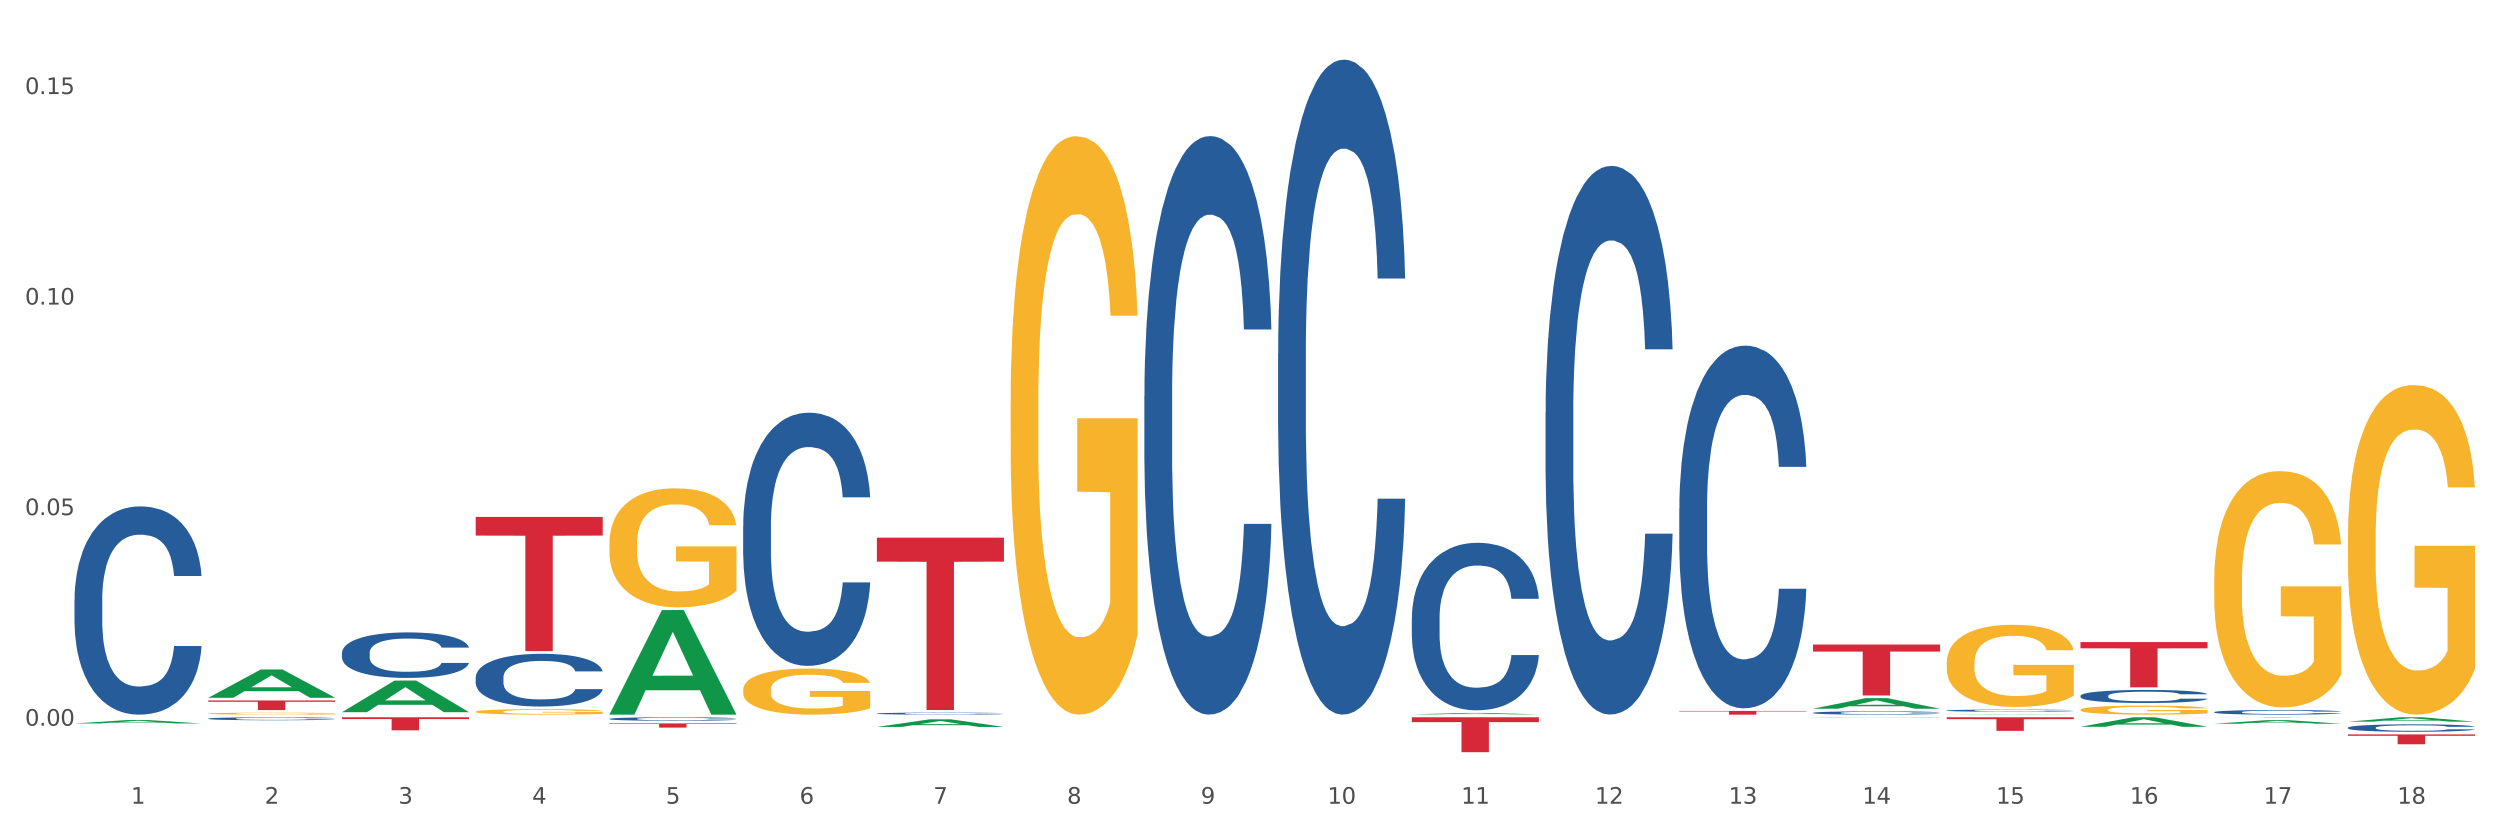 <?xml version="1.0" encoding="utf-8" standalone="no"?>
<!DOCTYPE svg PUBLIC "-//W3C//DTD SVG 1.1//EN"
  "http://www.w3.org/Graphics/SVG/1.1/DTD/svg11.dtd">
<svg xmlns:xlink="http://www.w3.org/1999/xlink" width="1080pt" height="360pt" viewBox="0 0 1080 360" xmlns="http://www.w3.org/2000/svg" version="1.1">
 <rect x="0" y="0" width="1080" height="360" fill="#333333" stroke="none"/>
 <defs>
  <style type="text/css">*{stroke-linejoin: round; stroke-linecap: butt}</style>
 </defs>
 <g id="figure_1">
  <g id="patch_1">
   <path d="M 0 360 
L 1080 360 
L 1080 0 
L 0 0 
z
" style="fill: #ffffff; stroke: #ffffff; stroke-linejoin: miter"/>
  </g>
  <g id="axes_1">
   <g id="matplotlib.axis_1">
    <g id="xtick_1">
     <g id="text_1">
      <!-- 1 -->
      <g style="fill: #4d4d4d" transform="translate(56.563 347.204) scale(0.096 -0.096)">
       <defs>
        <path id="DejaVuSans-31" d="M 794 531 
L 1825 531 
L 1825 4091 
L 703 3866 
L 703 4441 
L 1819 4666 
L 2450 4666 
L 2450 531 
L 3481 531 
L 3481 0 
L 794 0 
L 794 531 
z
" transform="scale(0.016)"/>
       </defs>
       <use xlink:href="#DejaVuSans-31"/>
      </g>
     </g>
    </g>
    <g id="xtick_2">
     <g id="text_2">
      <!-- 2 -->
      <g style="fill: #4d4d4d" transform="translate(114.336 347.204) scale(0.096 -0.096)">
       <defs>
        <path id="DejaVuSans-32" d="M 1228 531 
L 3431 531 
L 3431 0 
L 469 0 
L 469 531 
Q 828 903 1448 1529 
Q 2069 2156 2228 2338 
Q 2531 2678 2651 2914 
Q 2772 3150 2772 3378 
Q 2772 3750 2511 3984 
Q 2250 4219 1831 4219 
Q 1534 4219 1204 4116 
Q 875 4013 500 3803 
L 500 4441 
Q 881 4594 1212 4672 
Q 1544 4750 1819 4750 
Q 2544 4750 2975 4387 
Q 3406 4025 3406 3419 
Q 3406 3131 3298 2873 
Q 3191 2616 2906 2266 
Q 2828 2175 2409 1742 
Q 1991 1309 1228 531 
z
" transform="scale(0.016)"/>
       </defs>
       <use xlink:href="#DejaVuSans-32"/>
      </g>
     </g>
    </g>
    <g id="xtick_3">
     <g id="text_3">
      <!-- 3 -->
      <g style="fill: #4d4d4d" transform="translate(172.109 347.204) scale(0.096 -0.096)">
       <defs>
        <path id="DejaVuSans-33" d="M 2597 2516 
Q 3050 2419 3304 2112 
Q 3559 1806 3559 1356 
Q 3559 666 3084 287 
Q 2609 -91 1734 -91 
Q 1441 -91 1130 -33 
Q 819 25 488 141 
L 488 750 
Q 750 597 1062 519 
Q 1375 441 1716 441 
Q 2309 441 2620 675 
Q 2931 909 2931 1356 
Q 2931 1769 2642 2001 
Q 2353 2234 1838 2234 
L 1294 2234 
L 1294 2753 
L 1863 2753 
Q 2328 2753 2575 2939 
Q 2822 3125 2822 3475 
Q 2822 3834 2567 4026 
Q 2313 4219 1838 4219 
Q 1578 4219 1281 4162 
Q 984 4106 628 3988 
L 628 4550 
Q 988 4650 1302 4700 
Q 1616 4750 1894 4750 
Q 2613 4750 3031 4423 
Q 3450 4097 3450 3541 
Q 3450 3153 3228 2886 
Q 3006 2619 2597 2516 
z
" transform="scale(0.016)"/>
       </defs>
       <use xlink:href="#DejaVuSans-33"/>
      </g>
     </g>
    </g>
    <g id="xtick_4">
     <g id="text_4">
      <!-- 4 -->
      <g style="fill: #4d4d4d" transform="translate(229.882 347.204) scale(0.096 -0.096)">
       <defs>
        <path id="DejaVuSans-34" d="M 2419 4116 
L 825 1625 
L 2419 1625 
L 2419 4116 
z
M 2253 4666 
L 3047 4666 
L 3047 1625 
L 3713 1625 
L 3713 1100 
L 3047 1100 
L 3047 0 
L 2419 0 
L 2419 1100 
L 313 1100 
L 313 1709 
L 2253 4666 
z
" transform="scale(0.016)"/>
       </defs>
       <use xlink:href="#DejaVuSans-34"/>
      </g>
     </g>
    </g>
    <g id="xtick_5">
     <g id="text_5">
      <!-- 5 -->
      <g style="fill: #4d4d4d" transform="translate(287.655 347.204) scale(0.096 -0.096)">
       <defs>
        <path id="DejaVuSans-35" d="M 691 4666 
L 3169 4666 
L 3169 4134 
L 1269 4134 
L 1269 2991 
Q 1406 3038 1543 3061 
Q 1681 3084 1819 3084 
Q 2600 3084 3056 2656 
Q 3513 2228 3513 1497 
Q 3513 744 3044 326 
Q 2575 -91 1722 -91 
Q 1428 -91 1123 -41 
Q 819 9 494 109 
L 494 744 
Q 775 591 1075 516 
Q 1375 441 1709 441 
Q 2250 441 2565 725 
Q 2881 1009 2881 1497 
Q 2881 1984 2565 2268 
Q 2250 2553 1709 2553 
Q 1456 2553 1204 2497 
Q 953 2441 691 2322 
L 691 4666 
z
" transform="scale(0.016)"/>
       </defs>
       <use xlink:href="#DejaVuSans-35"/>
      </g>
     </g>
    </g>
    <g id="xtick_6">
     <g id="text_6">
      <!-- 6 -->
      <g style="fill: #4d4d4d" transform="translate(345.428 347.204) scale(0.096 -0.096)">
       <defs>
        <path id="DejaVuSans-36" d="M 2113 2584 
Q 1688 2584 1439 2293 
Q 1191 2003 1191 1497 
Q 1191 994 1439 701 
Q 1688 409 2113 409 
Q 2538 409 2786 701 
Q 3034 994 3034 1497 
Q 3034 2003 2786 2293 
Q 2538 2584 2113 2584 
z
M 3366 4563 
L 3366 3988 
Q 3128 4100 2886 4159 
Q 2644 4219 2406 4219 
Q 1781 4219 1451 3797 
Q 1122 3375 1075 2522 
Q 1259 2794 1537 2939 
Q 1816 3084 2150 3084 
Q 2853 3084 3261 2657 
Q 3669 2231 3669 1497 
Q 3669 778 3244 343 
Q 2819 -91 2113 -91 
Q 1303 -91 875 529 
Q 447 1150 447 2328 
Q 447 3434 972 4092 
Q 1497 4750 2381 4750 
Q 2619 4750 2861 4703 
Q 3103 4656 3366 4563 
z
" transform="scale(0.016)"/>
       </defs>
       <use xlink:href="#DejaVuSans-36"/>
      </g>
     </g>
    </g>
    <g id="xtick_7">
     <g id="text_7">
      <!-- 7 -->
      <g style="fill: #4d4d4d" transform="translate(403.201 347.204) scale(0.096 -0.096)">
       <defs>
        <path id="DejaVuSans-37" d="M 525 4666 
L 3525 4666 
L 3525 4397 
L 1831 0 
L 1172 0 
L 2766 4134 
L 525 4134 
L 525 4666 
z
" transform="scale(0.016)"/>
       </defs>
       <use xlink:href="#DejaVuSans-37"/>
      </g>
     </g>
    </g>
    <g id="xtick_8">
     <g id="text_8">
      <!-- 8 -->
      <g style="fill: #4d4d4d" transform="translate(460.974 347.204) scale(0.096 -0.096)">
       <defs>
        <path id="DejaVuSans-38" d="M 2034 2216 
Q 1584 2216 1326 1975 
Q 1069 1734 1069 1313 
Q 1069 891 1326 650 
Q 1584 409 2034 409 
Q 2484 409 2743 651 
Q 3003 894 3003 1313 
Q 3003 1734 2745 1975 
Q 2488 2216 2034 2216 
z
M 1403 2484 
Q 997 2584 770 2862 
Q 544 3141 544 3541 
Q 544 4100 942 4425 
Q 1341 4750 2034 4750 
Q 2731 4750 3128 4425 
Q 3525 4100 3525 3541 
Q 3525 3141 3298 2862 
Q 3072 2584 2669 2484 
Q 3125 2378 3379 2068 
Q 3634 1759 3634 1313 
Q 3634 634 3220 271 
Q 2806 -91 2034 -91 
Q 1263 -91 848 271 
Q 434 634 434 1313 
Q 434 1759 690 2068 
Q 947 2378 1403 2484 
z
M 1172 3481 
Q 1172 3119 1398 2916 
Q 1625 2713 2034 2713 
Q 2441 2713 2670 2916 
Q 2900 3119 2900 3481 
Q 2900 3844 2670 4047 
Q 2441 4250 2034 4250 
Q 1625 4250 1398 4047 
Q 1172 3844 1172 3481 
z
" transform="scale(0.016)"/>
       </defs>
       <use xlink:href="#DejaVuSans-38"/>
      </g>
     </g>
    </g>
    <g id="xtick_9">
     <g id="text_9">
      <!-- 9 -->
      <g style="fill: #4d4d4d" transform="translate(518.747 347.204) scale(0.096 -0.096)">
       <defs>
        <path id="DejaVuSans-39" d="M 703 97 
L 703 672 
Q 941 559 1184 500 
Q 1428 441 1663 441 
Q 2288 441 2617 861 
Q 2947 1281 2994 2138 
Q 2813 1869 2534 1725 
Q 2256 1581 1919 1581 
Q 1219 1581 811 2004 
Q 403 2428 403 3163 
Q 403 3881 828 4315 
Q 1253 4750 1959 4750 
Q 2769 4750 3195 4129 
Q 3622 3509 3622 2328 
Q 3622 1225 3098 567 
Q 2575 -91 1691 -91 
Q 1453 -91 1209 -44 
Q 966 3 703 97 
z
M 1959 2075 
Q 2384 2075 2632 2365 
Q 2881 2656 2881 3163 
Q 2881 3666 2632 3958 
Q 2384 4250 1959 4250 
Q 1534 4250 1286 3958 
Q 1038 3666 1038 3163 
Q 1038 2656 1286 2365 
Q 1534 2075 1959 2075 
z
" transform="scale(0.016)"/>
       </defs>
       <use xlink:href="#DejaVuSans-39"/>
      </g>
     </g>
    </g>
    <g id="xtick_10">
     <g id="text_10">
      <!-- 10 -->
      <g style="fill: #4d4d4d" transform="translate(573.466 347.204) scale(0.096 -0.096)">
       <defs>
        <path id="DejaVuSans-30" d="M 2034 4250 
Q 1547 4250 1301 3770 
Q 1056 3291 1056 2328 
Q 1056 1369 1301 889 
Q 1547 409 2034 409 
Q 2525 409 2770 889 
Q 3016 1369 3016 2328 
Q 3016 3291 2770 3770 
Q 2525 4250 2034 4250 
z
M 2034 4750 
Q 2819 4750 3233 4129 
Q 3647 3509 3647 2328 
Q 3647 1150 3233 529 
Q 2819 -91 2034 -91 
Q 1250 -91 836 529 
Q 422 1150 422 2328 
Q 422 3509 836 4129 
Q 1250 4750 2034 4750 
z
" transform="scale(0.016)"/>
       </defs>
       <use xlink:href="#DejaVuSans-31"/>
       <use xlink:href="#DejaVuSans-30" transform="translate(63.623 0)"/>
      </g>
     </g>
    </g>
    <g id="xtick_11">
     <g id="text_11">
      <!-- 11 -->
      <g style="fill: #4d4d4d" transform="translate(631.239 347.204) scale(0.096 -0.096)">
       <use xlink:href="#DejaVuSans-31"/>
       <use xlink:href="#DejaVuSans-31" transform="translate(63.623 0)"/>
      </g>
     </g>
    </g>
    <g id="xtick_12">
     <g id="text_12">
      <!-- 12 -->
      <g style="fill: #4d4d4d" transform="translate(689.012 347.204) scale(0.096 -0.096)">
       <use xlink:href="#DejaVuSans-31"/>
       <use xlink:href="#DejaVuSans-32" transform="translate(63.623 0)"/>
      </g>
     </g>
    </g>
    <g id="xtick_13">
     <g id="text_13">
      <!-- 13 -->
      <g style="fill: #4d4d4d" transform="translate(746.785 347.204) scale(0.096 -0.096)">
       <use xlink:href="#DejaVuSans-31"/>
       <use xlink:href="#DejaVuSans-33" transform="translate(63.623 0)"/>
      </g>
     </g>
    </g>
    <g id="xtick_14">
     <g id="text_14">
      <!-- 14 -->
      <g style="fill: #4d4d4d" transform="translate(804.558 347.204) scale(0.096 -0.096)">
       <use xlink:href="#DejaVuSans-31"/>
       <use xlink:href="#DejaVuSans-34" transform="translate(63.623 0)"/>
      </g>
     </g>
    </g>
    <g id="xtick_15">
     <g id="text_15">
      <!-- 15 -->
      <g style="fill: #4d4d4d" transform="translate(862.331 347.204) scale(0.096 -0.096)">
       <use xlink:href="#DejaVuSans-31"/>
       <use xlink:href="#DejaVuSans-35" transform="translate(63.623 0)"/>
      </g>
     </g>
    </g>
    <g id="xtick_16">
     <g id="text_16">
      <!-- 16 -->
      <g style="fill: #4d4d4d" transform="translate(920.104 347.204) scale(0.096 -0.096)">
       <use xlink:href="#DejaVuSans-31"/>
       <use xlink:href="#DejaVuSans-36" transform="translate(63.623 0)"/>
      </g>
     </g>
    </g>
    <g id="xtick_17">
     <g id="text_17">
      <!-- 17 -->
      <g style="fill: #4d4d4d" transform="translate(977.877 347.204) scale(0.096 -0.096)">
       <use xlink:href="#DejaVuSans-31"/>
       <use xlink:href="#DejaVuSans-37" transform="translate(63.623 0)"/>
      </g>
     </g>
    </g>
    <g id="xtick_18">
     <g id="text_18">
      <!-- 18 -->
      <g style="fill: #4d4d4d" transform="translate(1035.65 347.204) scale(0.096 -0.096)">
       <use xlink:href="#DejaVuSans-31"/>
       <use xlink:href="#DejaVuSans-38" transform="translate(63.623 0)"/>
      </g>
     </g>
    </g>
    <g id="xtick_19"/>
    <g id="xtick_20"/>
    <g id="xtick_21"/>
    <g id="xtick_22"/>
    <g id="xtick_23"/>
    <g id="xtick_24"/>
    <g id="xtick_25"/>
    <g id="xtick_26"/>
    <g id="xtick_27"/>
    <g id="xtick_28"/>
    <g id="xtick_29"/>
    <g id="xtick_30"/>
    <g id="xtick_31"/>
    <g id="xtick_32"/>
    <g id="xtick_33"/>
    <g id="xtick_34"/>
    <g id="xtick_35"/>
   </g>
   <g id="matplotlib.axis_2">
    <g id="ytick_1">
     <g id="text_19">
      <!-- 0.00 -->
      <g style="fill: #4d4d4d" transform="translate(10.8 313.507) scale(0.096 -0.096)">
       <defs>
        <path id="DejaVuSans-2e" d="M 684 794 
L 1344 794 
L 1344 0 
L 684 0 
L 684 794 
z
" transform="scale(0.016)"/>
       </defs>
       <use xlink:href="#DejaVuSans-30"/>
       <use xlink:href="#DejaVuSans-2e" transform="translate(63.623 0)"/>
       <use xlink:href="#DejaVuSans-30" transform="translate(95.41 0)"/>
       <use xlink:href="#DejaVuSans-30" transform="translate(159.033 0)"/>
      </g>
     </g>
    </g>
    <g id="ytick_2">
     <g id="text_20">
      <!-- 0.05 -->
      <g style="fill: #4d4d4d" transform="translate(10.8 222.546) scale(0.096 -0.096)">
       <use xlink:href="#DejaVuSans-30"/>
       <use xlink:href="#DejaVuSans-2e" transform="translate(63.623 0)"/>
       <use xlink:href="#DejaVuSans-30" transform="translate(95.41 0)"/>
       <use xlink:href="#DejaVuSans-35" transform="translate(159.033 0)"/>
      </g>
     </g>
    </g>
    <g id="ytick_3">
     <g id="text_21">
      <!-- 0.10 -->
      <g style="fill: #4d4d4d" transform="translate(10.8 131.585) scale(0.096 -0.096)">
       <use xlink:href="#DejaVuSans-30"/>
       <use xlink:href="#DejaVuSans-2e" transform="translate(63.623 0)"/>
       <use xlink:href="#DejaVuSans-31" transform="translate(95.41 0)"/>
       <use xlink:href="#DejaVuSans-30" transform="translate(159.033 0)"/>
      </g>
     </g>
    </g>
    <g id="ytick_4">
     <g id="text_22">
      <!-- 0.15 -->
      <g style="fill: #4d4d4d" transform="translate(10.8 40.624) scale(0.096 -0.096)">
       <use xlink:href="#DejaVuSans-30"/>
       <use xlink:href="#DejaVuSans-2e" transform="translate(63.623 0)"/>
       <use xlink:href="#DejaVuSans-31" transform="translate(95.41 0)"/>
       <use xlink:href="#DejaVuSans-35" transform="translate(159.033 0)"/>
      </g>
     </g>
    </g>
    <g id="ytick_5"/>
    <g id="ytick_6"/>
    <g id="ytick_7"/>
   </g>
   <g id="PolyCollection_1">
    <path d="M 32.175 312.545 
L 32.232 312.544 
L 54.864 311.061 
L 64.257 311.059 
L 87.059 312.548 
L 76.196 312.548 
L 71.273 312.201 
L 47.905 312.201 
L 47.735 312.207 
L 42.982 312.548 
L 32.175 312.548 
L 32.175 312.545 
L 50.847 311.994 
L 68.331 311.993 
L 59.674 311.377 
L 59.561 311.374 
L 59.447 311.378 
L 50.79 311.993 
L 50.847 311.994 
L 32.175 312.545 
z
" clip-path="url(#pf0859c54de)" style="fill: #109648"/>
    <path d="M 321.04 227.435 
L 321.105 227.335 
L 321.105 224.538 
L 321.299 220.742 
L 322.013 213.749 
L 322.921 208.455 
L 324.478 202.262 
L 325.322 199.664 
L 326.425 196.767 
L 328.695 192.073 
L 331.29 188.077 
L 333.107 185.879 
L 334.469 184.481 
L 337.518 181.983 
L 339.27 180.884 
L 341.086 179.985 
L 342.643 179.386 
L 345.238 178.687 
L 347.314 178.387 
L 349.715 178.287 
L 351.726 178.387 
L 354.386 178.787 
L 358.278 179.985 
L 359.77 180.685 
L 361.781 181.883 
L 363.857 183.482 
L 365.544 185.08 
L 367.49 187.378 
L 369.502 190.374 
L 371.448 194.17 
L 372.81 197.667 
L 373.913 201.363 
L 374.886 205.858 
L 375.6 210.752 
L 375.924 214.848 
L 364.052 214.848 
L 363.728 211.152 
L 363.079 207.156 
L 362.43 204.459 
L 361.717 202.262 
L 360.614 199.764 
L 359.641 198.166 
L 358.019 196.268 
L 356.527 195.069 
L 355.294 194.37 
L 353.802 193.771 
L 350.623 193.171 
L 348.352 193.171 
L 346.925 193.371 
L 345.173 193.871 
L 343.681 194.57 
L 341.93 195.769 
L 340.567 197.067 
L 339.205 198.765 
L 338.426 199.964 
L 337.259 202.162 
L 336.48 203.96 
L 335.442 207.056 
L 334.858 209.254 
L 333.82 214.948 
L 333.366 219.143 
L 333.172 222.04 
L 333.042 225.237 
L 333.042 240.82 
L 333.431 247.813 
L 333.755 250.81 
L 334.274 254.206 
L 335.248 258.601 
L 336.675 262.897 
L 338.167 265.993 
L 339.4 267.891 
L 340.567 269.29 
L 341.735 270.389 
L 343.162 271.387 
L 344.33 271.987 
L 346.082 272.586 
L 348.158 272.886 
L 349.78 272.886 
L 353.088 272.386 
L 354.58 271.887 
L 356.008 271.188 
L 357.565 270.089 
L 358.797 268.89 
L 359.511 267.991 
L 360.679 266.093 
L 361.587 264.095 
L 362.365 261.798 
L 362.884 259.8 
L 363.468 256.803 
L 363.922 253.407 
L 364.052 251.609 
L 375.924 251.609 
L 375.665 255.205 
L 375.211 258.701 
L 374.302 263.396 
L 373.589 266.093 
L 372.486 269.39 
L 371.318 272.187 
L 369.696 275.283 
L 368.204 277.581 
L 366.647 279.579 
L 364.96 281.377 
L 361.911 283.874 
L 360.808 284.573 
L 358.473 285.772 
L 356.656 286.471 
L 353.996 287.171 
L 351.272 287.57 
L 348.417 287.67 
L 345.887 287.47 
L 343.097 286.871 
L 341.346 286.272 
L 339.4 285.373 
L 337.129 283.974 
L 334.988 282.276 
L 332.977 280.278 
L 331.096 277.98 
L 329.344 275.383 
L 327.073 271.088 
L 325.387 266.892 
L 324.154 262.996 
L 323.311 259.7 
L 322.467 255.505 
L 322.013 252.608 
L 321.299 245.615 
L 321.04 239.122 
L 321.04 227.435 
z
" clip-path="url(#pf0859c54de)" style="fill: #255c99"/>
    <path d="M 263.267 310.54 
L 263.332 310.538 
L 263.332 310.5 
L 263.526 310.447 
L 264.24 310.351 
L 265.148 310.277 
L 266.705 310.192 
L 267.549 310.156 
L 268.652 310.116 
L 270.922 310.051 
L 273.517 309.996 
L 275.334 309.965 
L 276.696 309.946 
L 279.745 309.911 
L 281.497 309.896 
L 283.313 309.884 
L 284.87 309.875 
L 287.465 309.866 
L 289.541 309.862 
L 291.942 309.86 
L 293.953 309.862 
L 296.613 309.867 
L 300.505 309.884 
L 301.997 309.893 
L 304.008 309.91 
L 306.084 309.932 
L 307.771 309.954 
L 309.717 309.986 
L 311.729 310.027 
L 313.675 310.08 
L 315.037 310.128 
L 316.14 310.179 
L 317.113 310.241 
L 317.827 310.309 
L 318.151 310.366 
L 306.279 310.366 
L 305.955 310.315 
L 305.306 310.259 
L 304.657 310.222 
L 303.944 310.192 
L 302.841 310.157 
L 301.868 310.135 
L 300.246 310.109 
L 298.754 310.092 
L 297.521 310.083 
L 296.029 310.074 
L 292.85 310.066 
L 290.579 310.066 
L 289.152 310.069 
L 287.4 310.076 
L 285.908 310.085 
L 284.157 310.102 
L 282.794 310.12 
L 281.432 310.143 
L 280.653 310.16 
L 279.486 310.19 
L 278.707 310.215 
L 277.669 310.258 
L 277.085 310.288 
L 276.047 310.367 
L 275.593 310.425 
L 275.399 310.465 
L 275.269 310.509 
L 275.269 310.725 
L 275.658 310.822 
L 275.982 310.863 
L 276.501 310.91 
L 277.475 310.971 
L 278.902 311.03 
L 280.394 311.073 
L 281.627 311.099 
L 282.794 311.119 
L 283.962 311.134 
L 285.389 311.148 
L 286.557 311.156 
L 288.309 311.164 
L 290.385 311.168 
L 292.007 311.168 
L 295.315 311.161 
L 296.807 311.155 
L 298.235 311.145 
L 299.792 311.13 
L 301.024 311.113 
L 301.738 311.101 
L 302.906 311.074 
L 303.814 311.047 
L 304.592 311.015 
L 305.111 310.987 
L 305.695 310.946 
L 306.149 310.899 
L 306.279 310.874 
L 318.151 310.874 
L 317.892 310.924 
L 317.438 310.972 
L 316.529 311.037 
L 315.816 311.074 
L 314.713 311.12 
L 313.545 311.159 
L 311.923 311.202 
L 310.431 311.233 
L 308.874 311.261 
L 307.187 311.286 
L 304.138 311.32 
L 303.035 311.33 
L 300.7 311.347 
L 298.883 311.356 
L 296.223 311.366 
L 293.499 311.371 
L 290.644 311.373 
L 288.114 311.37 
L 285.324 311.362 
L 283.573 311.353 
L 281.627 311.341 
L 279.356 311.322 
L 277.215 311.298 
L 275.204 311.271 
L 273.323 311.239 
L 271.571 311.203 
L 269.3 311.143 
L 267.614 311.085 
L 266.381 311.032 
L 265.538 310.986 
L 264.694 310.928 
L 264.24 310.888 
L 263.526 310.791 
L 263.267 310.701 
L 263.267 310.54 
z
" clip-path="url(#pf0859c54de)" style="fill: #255c99"/>
    <path d="M 205.494 292.674 
L 205.559 292.653 
L 205.559 292.07 
L 205.753 291.279 
L 206.467 289.823 
L 207.375 288.72 
L 208.932 287.43 
L 209.776 286.889 
L 210.879 286.285 
L 213.149 285.307 
L 215.744 284.475 
L 217.561 284.017 
L 218.923 283.726 
L 221.972 283.205 
L 223.724 282.977 
L 225.54 282.789 
L 227.097 282.664 
L 229.692 282.519 
L 231.768 282.456 
L 234.169 282.435 
L 236.18 282.456 
L 238.84 282.54 
L 242.732 282.789 
L 244.224 282.935 
L 246.236 283.185 
L 248.312 283.518 
L 249.998 283.851 
L 251.945 284.329 
L 253.956 284.953 
L 255.902 285.744 
L 257.264 286.473 
L 258.367 287.242 
L 259.34 288.179 
L 260.054 289.199 
L 260.378 290.052 
L 248.506 290.052 
L 248.182 289.282 
L 247.533 288.449 
L 246.884 287.888 
L 246.171 287.43 
L 245.068 286.91 
L 244.095 286.577 
L 242.473 286.181 
L 240.981 285.931 
L 239.748 285.786 
L 238.256 285.661 
L 235.077 285.536 
L 232.806 285.536 
L 231.379 285.578 
L 229.627 285.682 
L 228.135 285.827 
L 226.384 286.077 
L 225.021 286.348 
L 223.659 286.701 
L 222.88 286.951 
L 221.713 287.409 
L 220.934 287.784 
L 219.896 288.429 
L 219.312 288.886 
L 218.274 290.073 
L 217.82 290.947 
L 217.626 291.55 
L 217.496 292.216 
L 217.496 295.462 
L 217.885 296.919 
L 218.209 297.543 
L 218.728 298.251 
L 219.702 299.166 
L 221.129 300.061 
L 222.621 300.706 
L 223.854 301.101 
L 225.021 301.393 
L 226.189 301.622 
L 227.616 301.83 
L 228.784 301.955 
L 230.536 302.08 
L 232.612 302.142 
L 234.234 302.142 
L 237.542 302.038 
L 239.034 301.934 
L 240.462 301.788 
L 242.019 301.559 
L 243.251 301.31 
L 243.965 301.122 
L 245.133 300.727 
L 246.041 300.311 
L 246.819 299.832 
L 247.338 299.416 
L 247.922 298.792 
L 248.376 298.084 
L 248.506 297.71 
L 260.378 297.71 
L 260.119 298.459 
L 259.665 299.187 
L 258.756 300.165 
L 258.043 300.727 
L 256.94 301.414 
L 255.772 301.996 
L 254.15 302.641 
L 252.658 303.12 
L 251.101 303.536 
L 249.414 303.911 
L 246.365 304.431 
L 245.262 304.577 
L 242.927 304.826 
L 241.11 304.972 
L 238.45 305.118 
L 235.726 305.201 
L 232.871 305.222 
L 230.341 305.18 
L 227.551 305.055 
L 225.8 304.93 
L 223.854 304.743 
L 221.583 304.452 
L 219.442 304.098 
L 217.431 303.682 
L 215.55 303.203 
L 213.798 302.662 
L 211.527 301.767 
L 209.841 300.893 
L 208.608 300.082 
L 207.765 299.395 
L 206.921 298.521 
L 206.467 297.918 
L 205.753 296.461 
L 205.494 295.108 
L 205.494 292.674 
z
" clip-path="url(#pf0859c54de)" style="fill: #255c99"/>
    <path d="M 147.721 282.032 
L 147.786 282.014 
L 147.786 281.511 
L 147.98 280.829 
L 148.694 279.572 
L 149.602 278.62 
L 151.159 277.507 
L 152.003 277.04 
L 153.106 276.52 
L 155.376 275.676 
L 157.971 274.958 
L 159.788 274.563 
L 161.15 274.311 
L 164.199 273.862 
L 165.951 273.665 
L 167.767 273.503 
L 169.324 273.396 
L 171.919 273.27 
L 173.995 273.216 
L 176.396 273.198 
L 178.407 273.216 
L 181.067 273.288 
L 184.959 273.503 
L 186.451 273.629 
L 188.463 273.844 
L 190.539 274.132 
L 192.225 274.419 
L 194.172 274.832 
L 196.183 275.371 
L 198.129 276.053 
L 199.491 276.681 
L 200.594 277.346 
L 201.567 278.154 
L 202.281 279.033 
L 202.605 279.769 
L 190.733 279.769 
L 190.409 279.105 
L 189.76 278.387 
L 189.111 277.902 
L 188.398 277.507 
L 187.295 277.058 
L 186.322 276.771 
L 184.7 276.43 
L 183.208 276.214 
L 181.975 276.089 
L 180.483 275.981 
L 177.304 275.873 
L 175.033 275.873 
L 173.606 275.909 
L 171.854 275.999 
L 170.362 276.125 
L 168.611 276.34 
L 167.248 276.574 
L 165.886 276.879 
L 165.107 277.094 
L 163.94 277.489 
L 163.161 277.812 
L 162.123 278.369 
L 161.539 278.764 
L 160.501 279.787 
L 160.047 280.542 
L 159.853 281.062 
L 159.723 281.637 
L 159.723 284.438 
L 160.112 285.695 
L 160.436 286.233 
L 160.955 286.844 
L 161.929 287.634 
L 163.356 288.406 
L 164.848 288.962 
L 166.081 289.304 
L 167.248 289.555 
L 168.416 289.752 
L 169.843 289.932 
L 171.011 290.04 
L 172.763 290.147 
L 174.839 290.201 
L 176.461 290.201 
L 179.769 290.112 
L 181.261 290.022 
L 182.689 289.896 
L 184.246 289.699 
L 185.478 289.483 
L 186.192 289.322 
L 187.36 288.98 
L 188.268 288.621 
L 189.046 288.208 
L 189.565 287.849 
L 190.149 287.311 
L 190.603 286.7 
L 190.733 286.377 
L 202.605 286.377 
L 202.346 287.023 
L 201.892 287.652 
L 200.983 288.496 
L 200.27 288.98 
L 199.167 289.573 
L 197.999 290.076 
L 196.377 290.632 
L 194.885 291.045 
L 193.328 291.404 
L 191.641 291.727 
L 188.592 292.176 
L 187.489 292.302 
L 185.154 292.517 
L 183.337 292.643 
L 180.678 292.769 
L 177.953 292.841 
L 175.098 292.859 
L 172.568 292.823 
L 169.778 292.715 
L 168.027 292.607 
L 166.081 292.446 
L 163.81 292.194 
L 161.669 291.889 
L 159.658 291.53 
L 157.777 291.117 
L 156.025 290.65 
L 153.754 289.878 
L 152.068 289.124 
L 150.835 288.424 
L 149.992 287.831 
L 149.148 287.077 
L 148.694 286.556 
L 147.98 285.3 
L 147.721 284.133 
L 147.721 282.032 
z
" clip-path="url(#pf0859c54de)" style="fill: #255c99"/>
    <path d="M 89.948 310.44 
L 90.013 310.439 
L 90.013 310.406 
L 90.207 310.361 
L 90.921 310.279 
L 91.829 310.216 
L 93.386 310.143 
L 94.23 310.113 
L 95.333 310.078 
L 97.603 310.023 
L 100.198 309.976 
L 102.015 309.95 
L 103.377 309.933 
L 106.426 309.904 
L 108.178 309.891 
L 109.994 309.88 
L 111.551 309.873 
L 114.146 309.865 
L 116.222 309.861 
L 118.623 309.86 
L 120.634 309.861 
L 123.294 309.866 
L 127.186 309.88 
L 128.678 309.889 
L 130.69 309.903 
L 132.766 309.922 
L 134.452 309.94 
L 136.399 309.968 
L 138.41 310.003 
L 140.356 310.048 
L 141.718 310.089 
L 142.821 310.133 
L 143.794 310.186 
L 144.508 310.243 
L 144.832 310.292 
L 132.96 310.292 
L 132.636 310.248 
L 131.987 310.201 
L 131.338 310.169 
L 130.625 310.143 
L 129.522 310.114 
L 128.549 310.095 
L 126.927 310.072 
L 125.435 310.058 
L 124.202 310.05 
L 122.71 310.043 
L 119.531 310.036 
L 117.26 310.036 
L 115.833 310.038 
L 114.082 310.044 
L 112.589 310.052 
L 110.838 310.067 
L 109.475 310.082 
L 108.113 310.102 
L 107.335 310.116 
L 106.167 310.142 
L 105.388 310.163 
L 104.35 310.2 
L 103.766 310.226 
L 102.728 310.293 
L 102.274 310.343 
L 102.08 310.377 
L 101.95 310.414 
L 101.95 310.598 
L 102.339 310.681 
L 102.663 310.716 
L 103.183 310.756 
L 104.156 310.808 
L 105.583 310.859 
L 107.075 310.896 
L 108.308 310.918 
L 109.475 310.934 
L 110.643 310.947 
L 112.07 310.959 
L 113.238 310.966 
L 114.99 310.973 
L 117.066 310.977 
L 118.688 310.977 
L 121.996 310.971 
L 123.488 310.965 
L 124.916 310.957 
L 126.473 310.944 
L 127.705 310.93 
L 128.419 310.919 
L 129.587 310.897 
L 130.495 310.873 
L 131.273 310.846 
L 131.792 310.822 
L 132.376 310.787 
L 132.83 310.747 
L 132.96 310.726 
L 144.832 310.726 
L 144.573 310.768 
L 144.119 310.809 
L 143.21 310.865 
L 142.497 310.897 
L 141.394 310.936 
L 140.226 310.969 
L 138.604 311.005 
L 137.112 311.032 
L 135.555 311.056 
L 133.868 311.077 
L 130.819 311.107 
L 129.716 311.115 
L 127.381 311.129 
L 125.564 311.137 
L 122.905 311.146 
L 120.18 311.15 
L 117.325 311.151 
L 114.795 311.149 
L 112.006 311.142 
L 110.254 311.135 
L 108.308 311.124 
L 106.037 311.108 
L 103.896 311.088 
L 101.885 311.064 
L 100.004 311.037 
L 98.252 311.006 
L 95.981 310.956 
L 94.295 310.906 
L 93.062 310.86 
L 92.219 310.821 
L 91.375 310.772 
L 90.921 310.738 
L 90.207 310.655 
L 89.948 310.578 
L 89.948 310.44 
z
" clip-path="url(#pf0859c54de)" style="fill: #255c99"/>
    <path d="M 32.175 259.185 
L 32.24 259.102 
L 32.24 256.802 
L 32.434 253.68 
L 33.148 247.929 
L 34.056 243.575 
L 35.613 238.482 
L 36.457 236.346 
L 37.56 233.963 
L 39.83 230.102 
L 42.425 226.816 
L 44.242 225.008 
L 45.604 223.858 
L 48.653 221.804 
L 50.405 220.9 
L 52.221 220.161 
L 53.778 219.668 
L 56.373 219.093 
L 58.449 218.847 
L 60.85 218.764 
L 62.861 218.847 
L 65.521 219.175 
L 69.413 220.161 
L 70.905 220.736 
L 72.917 221.722 
L 74.993 223.036 
L 76.679 224.351 
L 78.626 226.24 
L 80.637 228.705 
L 82.583 231.827 
L 83.945 234.702 
L 85.048 237.742 
L 86.021 241.439 
L 86.735 245.465 
L 87.059 248.833 
L 75.187 248.833 
L 74.863 245.793 
L 74.214 242.507 
L 73.565 240.289 
L 72.852 238.482 
L 71.749 236.428 
L 70.776 235.113 
L 69.154 233.552 
L 67.662 232.566 
L 66.429 231.991 
L 64.937 231.498 
L 61.758 231.005 
L 59.487 231.005 
L 58.06 231.17 
L 56.309 231.581 
L 54.816 232.156 
L 53.065 233.141 
L 51.702 234.209 
L 50.34 235.606 
L 49.562 236.592 
L 48.394 238.399 
L 47.615 239.878 
L 46.577 242.425 
L 45.993 244.232 
L 44.955 248.915 
L 44.501 252.366 
L 44.307 254.748 
L 44.177 257.377 
L 44.177 270.193 
L 44.566 275.944 
L 44.891 278.409 
L 45.41 281.202 
L 46.383 284.817 
L 47.81 288.349 
L 49.302 290.896 
L 50.535 292.457 
L 51.702 293.607 
L 52.87 294.511 
L 54.297 295.333 
L 55.465 295.826 
L 57.217 296.318 
L 59.293 296.565 
L 60.915 296.565 
L 64.223 296.154 
L 65.715 295.743 
L 67.143 295.168 
L 68.7 294.265 
L 69.932 293.279 
L 70.646 292.539 
L 71.814 290.978 
L 72.722 289.335 
L 73.5 287.446 
L 74.019 285.803 
L 74.603 283.338 
L 75.057 280.545 
L 75.187 279.066 
L 87.059 279.066 
L 86.8 282.024 
L 86.346 284.899 
L 85.437 288.76 
L 84.724 290.978 
L 83.621 293.69 
L 82.453 295.99 
L 80.831 298.537 
L 79.339 300.426 
L 77.782 302.069 
L 76.095 303.548 
L 73.046 305.602 
L 71.943 306.177 
L 69.608 307.163 
L 67.791 307.738 
L 65.132 308.313 
L 62.407 308.642 
L 59.552 308.724 
L 57.022 308.56 
L 54.233 308.067 
L 52.481 307.574 
L 50.535 306.834 
L 48.264 305.684 
L 46.123 304.287 
L 44.112 302.644 
L 42.231 300.755 
L 40.479 298.619 
L 38.208 295.086 
L 36.522 291.636 
L 35.289 288.432 
L 34.446 285.72 
L 33.602 282.27 
L 33.148 279.888 
L 32.434 274.137 
L 32.175 268.797 
L 32.175 259.185 
z
" clip-path="url(#pf0859c54de)" style="fill: #255c99"/>
    <path d="M 89.948 302.595 
L 144.832 302.595 
L 144.832 303.172 
L 123.243 303.176 
L 123.243 306.746 
L 111.407 306.746 
L 111.407 303.176 
L 89.948 303.172 
L 89.948 302.599 
L 89.948 302.595 
z
" clip-path="url(#pf0859c54de)" style="fill: #d62839"/>
    <path d="M 378.813 308.243 
L 378.878 308.243 
L 378.878 308.22 
L 379.072 308.19 
L 379.786 308.134 
L 380.694 308.092 
L 382.251 308.043 
L 383.095 308.022 
L 384.198 307.999 
L 386.468 307.961 
L 389.063 307.929 
L 390.88 307.912 
L 392.242 307.901 
L 395.291 307.881 
L 397.043 307.872 
L 398.859 307.865 
L 400.416 307.86 
L 403.011 307.855 
L 405.087 307.852 
L 407.488 307.851 
L 409.499 307.852 
L 412.159 307.855 
L 416.051 307.865 
L 417.543 307.87 
L 419.554 307.88 
L 421.63 307.893 
L 423.317 307.906 
L 425.263 307.924 
L 427.275 307.948 
L 429.221 307.978 
L 430.583 308.006 
L 431.686 308.035 
L 432.659 308.071 
L 433.373 308.11 
L 433.697 308.143 
L 421.825 308.143 
L 421.501 308.113 
L 420.852 308.082 
L 420.203 308.06 
L 419.49 308.043 
L 418.387 308.023 
L 417.414 308.01 
L 415.792 307.995 
L 414.3 307.985 
L 413.067 307.98 
L 411.575 307.975 
L 408.396 307.97 
L 406.125 307.97 
L 404.698 307.972 
L 402.946 307.976 
L 401.454 307.981 
L 399.703 307.991 
L 398.34 308.001 
L 396.978 308.015 
L 396.199 308.024 
L 395.032 308.042 
L 394.253 308.056 
L 393.215 308.081 
L 392.631 308.098 
L 391.593 308.144 
L 391.139 308.177 
L 390.945 308.2 
L 390.815 308.226 
L 390.815 308.35 
L 391.204 308.406 
L 391.528 308.43 
L 392.047 308.457 
L 393.021 308.492 
L 394.448 308.526 
L 395.94 308.551 
L 397.173 308.566 
L 398.34 308.577 
L 399.508 308.586 
L 400.935 308.594 
L 402.103 308.599 
L 403.855 308.604 
L 405.931 308.606 
L 407.553 308.606 
L 410.861 308.602 
L 412.353 308.598 
L 413.781 308.592 
L 415.338 308.584 
L 416.57 308.574 
L 417.284 308.567 
L 418.452 308.552 
L 419.36 308.536 
L 420.138 308.517 
L 420.657 308.502 
L 421.241 308.478 
L 421.695 308.451 
L 421.825 308.436 
L 433.697 308.436 
L 433.438 308.465 
L 432.984 308.493 
L 432.075 308.53 
L 431.362 308.552 
L 430.259 308.578 
L 429.091 308.6 
L 427.469 308.625 
L 425.977 308.643 
L 424.42 308.659 
L 422.733 308.674 
L 419.684 308.694 
L 418.581 308.699 
L 416.246 308.709 
L 414.429 308.714 
L 411.769 308.72 
L 409.045 308.723 
L 406.19 308.724 
L 403.66 308.722 
L 400.87 308.717 
L 399.119 308.713 
L 397.173 308.705 
L 394.902 308.694 
L 392.761 308.681 
L 390.75 308.665 
L 388.869 308.647 
L 387.117 308.626 
L 384.846 308.592 
L 383.16 308.558 
L 381.927 308.527 
L 381.084 308.501 
L 380.24 308.467 
L 379.786 308.444 
L 379.072 308.388 
L 378.813 308.337 
L 378.813 308.243 
z
" clip-path="url(#pf0859c54de)" style="fill: #255c99"/>
    <path d="M 147.721 309.86 
L 202.605 309.86 
L 202.605 310.645 
L 181.016 310.65 
L 181.016 315.509 
L 169.18 315.509 
L 169.18 310.65 
L 147.721 310.645 
L 147.721 309.866 
L 147.721 309.86 
z
" clip-path="url(#pf0859c54de)" style="fill: #d62839"/>
    <path d="M 263.267 312.509 
L 318.151 312.509 
L 318.151 312.762 
L 296.562 312.763 
L 296.562 314.326 
L 284.726 314.326 
L 284.726 312.763 
L 263.267 312.762 
L 263.267 312.511 
L 263.267 312.509 
z
" clip-path="url(#pf0859c54de)" style="fill: #d62839"/>
    <path d="M 378.813 232.281 
L 433.697 232.281 
L 433.697 242.625 
L 412.108 242.695 
L 412.108 306.715 
L 400.272 306.715 
L 400.272 242.695 
L 378.813 242.625 
L 378.813 232.351 
L 378.813 232.281 
z
" clip-path="url(#pf0859c54de)" style="fill: #d62839"/>
    <path d="M 609.905 309.86 
L 664.789 309.86 
L 664.789 311.957 
L 643.2 311.971 
L 643.2 324.95 
L 631.364 324.95 
L 631.364 311.971 
L 609.905 311.957 
L 609.905 309.874 
L 609.905 309.86 
z
" clip-path="url(#pf0859c54de)" style="fill: #d62839"/>
    <path d="M 725.451 307.132 
L 780.335 307.132 
L 780.335 307.353 
L 758.746 307.354 
L 758.746 308.724 
L 746.91 308.724 
L 746.91 307.354 
L 725.451 307.353 
L 725.451 307.133 
L 725.451 307.132 
z
" clip-path="url(#pf0859c54de)" style="fill: #d62839"/>
    <path d="M 783.224 278.424 
L 838.108 278.424 
L 838.108 281.486 
L 816.519 281.506 
L 816.519 300.454 
L 804.683 300.454 
L 804.683 281.506 
L 783.224 281.486 
L 783.224 278.445 
L 783.224 278.424 
z
" clip-path="url(#pf0859c54de)" style="fill: #d62839"/>
    <path d="M 840.997 309.86 
L 895.881 309.86 
L 895.881 310.678 
L 874.291 310.683 
L 874.291 315.743 
L 862.456 315.743 
L 862.456 310.683 
L 840.997 310.678 
L 840.997 309.866 
L 840.997 309.86 
z
" clip-path="url(#pf0859c54de)" style="fill: #d62839"/>
    <path d="M 898.77 277.363 
L 953.654 277.363 
L 953.654 280.08 
L 932.064 280.099 
L 932.064 296.914 
L 920.229 296.914 
L 920.229 280.099 
L 898.77 280.08 
L 898.77 277.382 
L 898.77 277.363 
z
" clip-path="url(#pf0859c54de)" style="fill: #d62839"/>
    <path d="M 205.494 223.325 
L 260.378 223.325 
L 260.378 231.381 
L 238.789 231.436 
L 238.789 281.299 
L 226.953 281.299 
L 226.953 231.436 
L 205.494 231.381 
L 205.494 223.379 
L 205.494 223.325 
z
" clip-path="url(#pf0859c54de)" style="fill: #d62839"/>
    <path d="M 956.543 309.86 
L 1011.427 309.86 
L 1011.427 309.876 
L 989.837 309.876 
L 989.837 309.972 
L 978.002 309.972 
L 978.002 309.876 
L 956.543 309.876 
L 956.543 309.86 
L 956.543 309.86 
z
" clip-path="url(#pf0859c54de)" style="fill: #d62839"/>
    <path d="M 494.359 171.086 
L 494.424 170.858 
L 494.424 164.467 
L 494.618 155.793 
L 495.332 139.815 
L 496.24 127.718 
L 497.797 113.566 
L 498.641 107.632 
L 499.743 101.012 
L 502.014 90.284 
L 504.609 81.154 
L 506.426 76.132 
L 507.788 72.937 
L 510.837 67.23 
L 512.589 64.72 
L 514.405 62.665 
L 515.962 61.296 
L 518.557 59.698 
L 520.633 59.013 
L 523.034 58.785 
L 525.045 59.013 
L 527.705 59.926 
L 531.597 62.665 
L 533.089 64.263 
L 535.1 67.002 
L 537.176 70.654 
L 538.863 74.306 
L 540.809 79.556 
L 542.821 86.404 
L 544.767 95.078 
L 546.129 103.066 
L 547.232 111.512 
L 548.205 121.783 
L 548.919 132.968 
L 549.243 142.326 
L 537.371 142.326 
L 537.047 133.881 
L 536.398 124.751 
L 535.749 118.588 
L 535.036 113.566 
L 533.933 107.86 
L 532.96 104.208 
L 531.338 99.871 
L 529.846 97.132 
L 528.613 95.534 
L 527.121 94.165 
L 523.942 92.795 
L 521.671 92.795 
L 520.244 93.252 
L 518.492 94.393 
L 517 95.991 
L 515.249 98.73 
L 513.886 101.697 
L 512.524 105.577 
L 511.745 108.316 
L 510.578 113.338 
L 509.799 117.447 
L 508.761 124.522 
L 508.177 129.544 
L 507.139 142.555 
L 506.685 152.141 
L 506.49 158.761 
L 506.361 166.065 
L 506.361 201.672 
L 506.75 217.65 
L 507.074 224.498 
L 507.593 232.259 
L 508.566 242.302 
L 509.994 252.117 
L 511.486 259.193 
L 512.718 263.529 
L 513.886 266.725 
L 515.054 269.236 
L 516.481 271.518 
L 517.649 272.888 
L 519.401 274.257 
L 521.477 274.942 
L 523.099 274.942 
L 526.407 273.801 
L 527.899 272.66 
L 529.327 271.062 
L 530.884 268.551 
L 532.116 265.812 
L 532.83 263.758 
L 533.998 259.421 
L 534.906 254.856 
L 535.684 249.606 
L 536.203 245.041 
L 536.787 238.193 
L 537.241 230.433 
L 537.371 226.324 
L 549.243 226.324 
L 548.984 234.541 
L 548.53 242.53 
L 547.621 253.258 
L 546.908 259.421 
L 545.805 266.953 
L 544.637 273.344 
L 543.015 280.42 
L 541.523 285.67 
L 539.966 290.235 
L 538.279 294.344 
L 535.23 300.05 
L 534.127 301.648 
L 531.792 304.387 
L 529.975 305.985 
L 527.315 307.583 
L 524.591 308.496 
L 521.736 308.724 
L 519.206 308.267 
L 516.416 306.898 
L 514.665 305.528 
L 512.718 303.474 
L 510.448 300.278 
L 508.307 296.398 
L 506.296 291.833 
L 504.414 286.583 
L 502.663 280.649 
L 500.392 270.834 
L 498.705 261.247 
L 497.473 252.345 
L 496.629 244.813 
L 495.786 235.226 
L 495.332 228.606 
L 494.618 212.629 
L 494.359 197.792 
L 494.359 171.086 
z
" clip-path="url(#pf0859c54de)" style="fill: #255c99"/>
    <path d="M 609.905 267.003 
L 609.97 266.937 
L 609.97 265.086 
L 610.164 262.574 
L 610.878 257.948 
L 611.786 254.445 
L 613.343 250.347 
L 614.187 248.629 
L 615.289 246.712 
L 617.56 243.606 
L 620.155 240.962 
L 621.972 239.508 
L 623.334 238.583 
L 626.383 236.93 
L 628.135 236.203 
L 629.951 235.609 
L 631.508 235.212 
L 634.103 234.749 
L 636.179 234.551 
L 638.58 234.485 
L 640.591 234.551 
L 643.251 234.815 
L 647.143 235.609 
L 648.635 236.071 
L 650.646 236.864 
L 652.722 237.922 
L 654.409 238.979 
L 656.355 240.499 
L 658.367 242.482 
L 660.313 244.994 
L 661.675 247.307 
L 662.778 249.752 
L 663.751 252.727 
L 664.465 255.965 
L 664.789 258.675 
L 652.917 258.675 
L 652.593 256.23 
L 651.944 253.586 
L 651.295 251.801 
L 650.581 250.347 
L 649.479 248.695 
L 648.505 247.637 
L 646.884 246.382 
L 645.391 245.589 
L 644.159 245.126 
L 642.667 244.729 
L 639.488 244.333 
L 637.217 244.333 
L 635.79 244.465 
L 634.038 244.795 
L 632.546 245.258 
L 630.795 246.051 
L 629.432 246.91 
L 628.07 248.034 
L 627.291 248.827 
L 626.124 250.281 
L 625.345 251.471 
L 624.307 253.52 
L 623.723 254.974 
L 622.685 258.741 
L 622.231 261.517 
L 622.036 263.434 
L 621.907 265.549 
L 621.907 275.859 
L 622.296 280.486 
L 622.62 282.468 
L 623.139 284.716 
L 624.112 287.624 
L 625.54 290.466 
L 627.032 292.514 
L 628.264 293.77 
L 629.432 294.696 
L 630.6 295.423 
L 632.027 296.084 
L 633.195 296.48 
L 634.947 296.877 
L 637.023 297.075 
L 638.644 297.075 
L 641.953 296.744 
L 643.445 296.414 
L 644.872 295.951 
L 646.429 295.224 
L 647.662 294.431 
L 648.376 293.836 
L 649.543 292.581 
L 650.452 291.259 
L 651.23 289.739 
L 651.749 288.417 
L 652.333 286.434 
L 652.787 284.187 
L 652.917 282.997 
L 664.789 282.997 
L 664.53 285.376 
L 664.076 287.69 
L 663.167 290.796 
L 662.454 292.581 
L 661.351 294.762 
L 660.183 296.612 
L 658.561 298.661 
L 657.069 300.181 
L 655.512 301.503 
L 653.825 302.693 
L 650.776 304.345 
L 649.673 304.808 
L 647.338 305.601 
L 645.521 306.064 
L 642.861 306.526 
L 640.137 306.791 
L 637.282 306.857 
L 634.752 306.724 
L 631.962 306.328 
L 630.211 305.931 
L 628.264 305.336 
L 625.994 304.411 
L 623.853 303.288 
L 621.842 301.966 
L 619.96 300.446 
L 618.209 298.727 
L 615.938 295.885 
L 614.251 293.109 
L 613.019 290.532 
L 612.175 288.351 
L 611.332 285.575 
L 610.878 283.658 
L 610.164 279.032 
L 609.905 274.736 
L 609.905 267.003 
z
" clip-path="url(#pf0859c54de)" style="fill: #255c99"/>
    <path d="M 205.494 307.451 
L 205.559 307.449 
L 205.559 307.371 
L 205.688 307.304 
L 206.336 307.142 
L 207.308 307.008 
L 208.021 306.937 
L 208.734 306.879 
L 209.576 306.82 
L 210.613 306.76 
L 212.492 306.671 
L 213.659 306.626 
L 215.084 306.579 
L 217.676 306.509 
L 219.555 306.471 
L 221.499 306.438 
L 224.674 306.399 
L 226.748 306.382 
L 228.951 306.369 
L 231.608 306.36 
L 233.616 306.358 
L 238.023 306.365 
L 241.781 306.384 
L 243.595 306.399 
L 245.928 306.425 
L 247.159 306.442 
L 249.168 306.477 
L 251.242 306.522 
L 252.667 306.561 
L 254.806 306.635 
L 256.426 306.708 
L 257.916 306.799 
L 258.694 306.862 
L 259.277 306.92 
L 259.795 306.987 
L 260.313 307.093 
L 248.65 307.093 
L 248.196 307.017 
L 247.483 306.946 
L 246.447 306.877 
L 245.539 306.833 
L 243.984 306.779 
L 242.559 306.745 
L 241.068 306.719 
L 239.254 306.697 
L 237.828 306.687 
L 235.82 306.678 
L 231.867 306.68 
L 229.21 306.697 
L 227.396 306.719 
L 226.229 306.738 
L 225.193 306.76 
L 224.026 306.79 
L 222.666 306.836 
L 221.694 306.877 
L 220.722 306.929 
L 219.944 306.98 
L 219.231 307.041 
L 218.648 307.106 
L 218.194 307.173 
L 217.806 307.255 
L 217.482 307.391 
L 217.482 307.687 
L 217.611 307.754 
L 217.935 307.842 
L 218.324 307.909 
L 218.972 307.989 
L 219.555 308.043 
L 220.657 308.121 
L 221.888 308.186 
L 222.86 308.227 
L 223.832 308.261 
L 225.517 308.309 
L 227.396 308.348 
L 229.016 308.372 
L 231.219 308.393 
L 232.709 308.402 
L 234.005 308.406 
L 237.18 308.406 
L 239.448 308.4 
L 241.975 308.385 
L 243.919 308.365 
L 245.539 308.341 
L 247.354 308.303 
L 248.52 308.266 
L 248.52 307.814 
L 234.264 307.812 
L 234.264 307.512 
L 260.378 307.512 
L 260.378 308.393 
L 259.277 308.439 
L 258.046 308.48 
L 256.75 308.516 
L 254.806 308.562 
L 252.473 308.605 
L 250.399 308.635 
L 248.196 308.661 
L 245.604 308.685 
L 242.235 308.707 
L 240.161 308.715 
L 237.569 308.722 
L 234.524 308.724 
L 231.867 308.72 
L 229.275 308.709 
L 226.553 308.689 
L 223.897 308.661 
L 221.888 308.633 
L 219.879 308.599 
L 217.741 308.553 
L 216.056 308.51 
L 214.76 308.471 
L 213.335 308.421 
L 211.779 308.357 
L 210.613 308.298 
L 209.576 308.238 
L 208.475 308.16 
L 207.697 308.093 
L 206.92 308.009 
L 206.466 307.946 
L 205.948 307.849 
L 205.559 307.713 
L 205.494 307.451 
z
" clip-path="url(#pf0859c54de)" style="fill: #f7b32b"/>
    <path d="M 263.267 234.718 
L 263.332 234.671 
L 263.332 232.981 
L 263.461 231.525 
L 264.109 228.003 
L 265.081 225.092 
L 265.794 223.543 
L 266.507 222.275 
L 267.349 221.007 
L 268.386 219.693 
L 270.265 217.767 
L 271.432 216.781 
L 272.857 215.748 
L 275.449 214.246 
L 277.328 213.401 
L 279.272 212.696 
L 282.447 211.851 
L 284.521 211.475 
L 286.724 211.194 
L 289.381 211.006 
L 291.389 210.959 
L 295.796 211.1 
L 299.554 211.522 
L 301.368 211.851 
L 303.701 212.415 
L 304.932 212.79 
L 306.941 213.541 
L 309.015 214.528 
L 310.44 215.373 
L 312.579 216.969 
L 314.199 218.566 
L 315.689 220.538 
L 316.466 221.899 
L 317.05 223.167 
L 317.568 224.623 
L 318.086 226.924 
L 306.423 226.924 
L 305.969 225.28 
L 305.256 223.731 
L 304.22 222.228 
L 303.312 221.289 
L 301.757 220.115 
L 300.332 219.364 
L 298.841 218.8 
L 297.027 218.331 
L 295.601 218.096 
L 293.593 217.908 
L 289.64 217.955 
L 286.983 218.331 
L 285.169 218.8 
L 284.002 219.223 
L 282.966 219.693 
L 281.799 220.35 
L 280.439 221.336 
L 279.467 222.228 
L 278.495 223.355 
L 277.717 224.482 
L 277.004 225.797 
L 276.421 227.205 
L 275.967 228.661 
L 275.579 230.445 
L 275.255 233.403 
L 275.255 239.836 
L 275.384 241.292 
L 275.708 243.217 
L 276.097 244.672 
L 276.745 246.41 
L 277.328 247.584 
L 278.43 249.274 
L 279.661 250.683 
L 280.633 251.575 
L 281.605 252.326 
L 283.29 253.359 
L 285.169 254.204 
L 286.789 254.721 
L 288.992 255.19 
L 290.482 255.378 
L 291.778 255.472 
L 294.953 255.472 
L 297.221 255.331 
L 299.748 255.002 
L 301.692 254.58 
L 303.312 254.063 
L 305.127 253.218 
L 306.293 252.42 
L 306.293 242.606 
L 292.037 242.559 
L 292.037 236.033 
L 318.151 236.033 
L 318.151 255.19 
L 317.05 256.176 
L 315.819 257.068 
L 314.523 257.867 
L 312.579 258.853 
L 310.246 259.792 
L 308.172 260.449 
L 305.969 261.013 
L 303.377 261.529 
L 300.008 261.999 
L 297.934 262.186 
L 295.342 262.327 
L 292.297 262.374 
L 289.64 262.28 
L 287.048 262.046 
L 284.326 261.623 
L 281.67 261.013 
L 279.661 260.402 
L 277.652 259.651 
L 275.514 258.665 
L 273.829 257.726 
L 272.533 256.881 
L 271.108 255.801 
L 269.552 254.392 
L 268.386 253.124 
L 267.349 251.809 
L 266.248 250.119 
L 265.47 248.664 
L 264.692 246.832 
L 264.239 245.471 
L 263.721 243.358 
L 263.332 240.4 
L 263.267 234.718 
z
" clip-path="url(#pf0859c54de)" style="fill: #f7b32b"/>
    <path d="M 321.04 298.01 
L 321.105 297.992 
L 321.105 297.337 
L 321.234 296.773 
L 321.882 295.409 
L 322.854 294.281 
L 323.567 293.681 
L 324.28 293.19 
L 325.122 292.699 
L 326.159 292.19 
L 328.038 291.444 
L 329.205 291.062 
L 330.63 290.662 
L 333.222 290.08 
L 335.101 289.752 
L 337.045 289.479 
L 340.22 289.152 
L 342.294 289.007 
L 344.497 288.897 
L 347.154 288.825 
L 349.162 288.806 
L 353.569 288.861 
L 357.327 289.025 
L 359.141 289.152 
L 361.474 289.37 
L 362.705 289.516 
L 364.714 289.807 
L 366.788 290.189 
L 368.213 290.516 
L 370.352 291.135 
L 371.972 291.753 
L 373.462 292.517 
L 374.239 293.045 
L 374.823 293.536 
L 375.341 294.1 
L 375.859 294.991 
L 364.196 294.991 
L 363.742 294.354 
L 363.029 293.754 
L 361.993 293.172 
L 361.085 292.808 
L 359.53 292.353 
L 358.105 292.062 
L 356.614 291.844 
L 354.8 291.662 
L 353.374 291.571 
L 351.366 291.498 
L 347.413 291.517 
L 344.756 291.662 
L 342.942 291.844 
L 341.775 292.008 
L 340.739 292.19 
L 339.572 292.444 
L 338.212 292.826 
L 337.24 293.172 
L 336.268 293.608 
L 335.49 294.045 
L 334.777 294.554 
L 334.194 295.1 
L 333.74 295.664 
L 333.352 296.355 
L 333.028 297.501 
L 333.028 299.993 
L 333.157 300.557 
L 333.481 301.303 
L 333.87 301.866 
L 334.518 302.539 
L 335.101 302.994 
L 336.203 303.649 
L 337.434 304.195 
L 338.406 304.54 
L 339.378 304.831 
L 341.063 305.231 
L 342.942 305.559 
L 344.562 305.759 
L 346.765 305.941 
L 348.255 306.014 
L 349.551 306.05 
L 352.726 306.05 
L 354.994 305.995 
L 357.521 305.868 
L 359.465 305.704 
L 361.085 305.504 
L 362.9 305.177 
L 364.066 304.868 
L 364.066 301.066 
L 349.81 301.048 
L 349.81 298.52 
L 375.924 298.52 
L 375.924 305.941 
L 374.823 306.323 
L 373.591 306.668 
L 372.296 306.978 
L 370.352 307.36 
L 368.019 307.723 
L 365.945 307.978 
L 363.742 308.196 
L 361.15 308.396 
L 357.781 308.578 
L 355.707 308.651 
L 353.115 308.706 
L 350.07 308.724 
L 347.413 308.687 
L 344.821 308.596 
L 342.099 308.433 
L 339.443 308.196 
L 337.434 307.96 
L 335.425 307.669 
L 333.287 307.287 
L 331.602 306.923 
L 330.306 306.596 
L 328.881 306.177 
L 327.325 305.632 
L 326.159 305.141 
L 325.122 304.631 
L 324.021 303.976 
L 323.243 303.413 
L 322.465 302.703 
L 322.012 302.176 
L 321.493 301.357 
L 321.105 300.211 
L 321.04 298.01 
z
" clip-path="url(#pf0859c54de)" style="fill: #f7b32b"/>
    <path d="M 436.586 174.297 
L 436.651 174.069 
L 436.651 165.853 
L 436.78 158.778 
L 437.428 141.661 
L 438.4 127.51 
L 439.113 119.979 
L 439.826 113.817 
L 440.668 107.655 
L 441.705 101.264 
L 443.584 91.907 
L 444.75 87.114 
L 446.176 82.093 
L 448.768 74.79 
L 450.647 70.682 
L 452.591 67.258 
L 455.766 63.15 
L 457.84 61.324 
L 460.043 59.955 
L 462.7 59.042 
L 464.708 58.814 
L 469.115 59.498 
L 472.873 61.552 
L 474.687 63.15 
L 477.02 65.889 
L 478.251 67.715 
L 480.26 71.366 
L 482.334 76.159 
L 483.759 80.267 
L 485.898 88.027 
L 487.517 95.787 
L 489.008 105.372 
L 489.785 111.991 
L 490.369 118.153 
L 490.887 125.228 
L 491.405 136.411 
L 479.742 136.411 
L 479.288 128.423 
L 478.575 120.892 
L 477.539 113.589 
L 476.631 109.024 
L 475.076 103.318 
L 473.651 99.667 
L 472.16 96.928 
L 470.346 94.646 
L 468.92 93.504 
L 466.912 92.591 
L 462.959 92.82 
L 460.302 94.646 
L 458.488 96.928 
L 457.321 98.982 
L 456.285 101.264 
L 455.118 104.459 
L 453.757 109.252 
L 452.785 113.589 
L 451.814 119.066 
L 451.036 124.543 
L 450.323 130.934 
L 449.74 137.781 
L 449.286 144.856 
L 448.898 153.528 
L 448.574 167.907 
L 448.574 199.174 
L 448.703 206.249 
L 449.027 215.607 
L 449.416 222.682 
L 450.064 231.126 
L 450.647 236.832 
L 451.749 245.048 
L 452.98 251.895 
L 453.952 256.231 
L 454.924 259.883 
L 456.609 264.904 
L 458.488 269.012 
L 460.108 271.523 
L 462.311 273.805 
L 463.801 274.718 
L 465.097 275.174 
L 468.272 275.174 
L 470.54 274.49 
L 473.067 272.892 
L 475.011 270.838 
L 476.631 268.327 
L 478.446 264.219 
L 479.612 260.339 
L 479.612 212.64 
L 465.356 212.411 
L 465.356 180.688 
L 491.47 180.688 
L 491.47 273.805 
L 490.369 278.598 
L 489.137 282.934 
L 487.841 286.814 
L 485.898 291.607 
L 483.565 296.171 
L 481.491 299.366 
L 479.288 302.105 
L 476.696 304.616 
L 473.327 306.898 
L 471.253 307.811 
L 468.661 308.496 
L 465.616 308.724 
L 462.959 308.267 
L 460.367 307.126 
L 457.645 305.072 
L 454.989 302.105 
L 452.98 299.138 
L 450.971 295.487 
L 448.833 290.694 
L 447.148 286.129 
L 445.852 282.021 
L 444.426 276.772 
L 442.871 269.925 
L 441.705 263.763 
L 440.668 257.372 
L 439.567 249.156 
L 438.789 242.081 
L 438.011 233.18 
L 437.558 226.562 
L 437.039 216.291 
L 436.651 201.913 
L 436.586 174.297 
z
" clip-path="url(#pf0859c54de)" style="fill: #f7b32b"/>
    <path d="M 783.224 309.972 
L 783.289 309.972 
L 783.289 309.964 
L 783.418 309.957 
L 784.066 309.941 
L 785.038 309.927 
L 785.751 309.92 
L 786.464 309.914 
L 787.306 309.908 
L 788.343 309.901 
L 790.222 309.892 
L 791.388 309.888 
L 792.814 309.883 
L 795.406 309.876 
L 797.285 309.872 
L 799.229 309.868 
L 802.404 309.864 
L 804.478 309.863 
L 806.681 309.861 
L 809.338 309.86 
L 811.346 309.86 
L 815.753 309.861 
L 819.511 309.863 
L 821.325 309.864 
L 823.658 309.867 
L 824.889 309.869 
L 826.898 309.872 
L 828.971 309.877 
L 830.397 309.881 
L 832.535 309.889 
L 834.155 309.896 
L 835.646 309.905 
L 836.423 309.912 
L 837.007 309.918 
L 837.525 309.925 
L 838.043 309.936 
L 826.38 309.936 
L 825.926 309.928 
L 825.213 309.92 
L 824.176 309.913 
L 823.269 309.909 
L 821.714 309.903 
L 820.288 309.9 
L 818.798 309.897 
L 816.984 309.895 
L 815.558 309.894 
L 813.549 309.893 
L 809.597 309.893 
L 806.94 309.895 
L 805.126 309.897 
L 803.959 309.899 
L 802.922 309.901 
L 801.756 309.905 
L 800.395 309.909 
L 799.423 309.913 
L 798.451 309.919 
L 797.674 309.924 
L 796.961 309.93 
L 796.378 309.937 
L 795.924 309.944 
L 795.535 309.952 
L 795.211 309.966 
L 795.211 309.996 
L 795.341 310.003 
L 795.665 310.012 
L 796.054 310.019 
L 796.702 310.027 
L 797.285 310.033 
L 798.387 310.041 
L 799.618 310.048 
L 800.59 310.052 
L 801.562 310.055 
L 803.246 310.06 
L 805.126 310.064 
L 806.746 310.067 
L 808.949 310.069 
L 810.439 310.07 
L 811.735 310.07 
L 814.91 310.07 
L 817.178 310.069 
L 819.705 310.068 
L 821.649 310.066 
L 823.269 310.063 
L 825.084 310.059 
L 826.25 310.056 
L 826.25 310.009 
L 811.994 310.009 
L 811.994 309.978 
L 838.108 309.978 
L 838.108 310.069 
L 837.007 310.073 
L 835.775 310.078 
L 834.479 310.081 
L 832.535 310.086 
L 830.203 310.09 
L 828.129 310.094 
L 825.926 310.096 
L 823.334 310.099 
L 819.964 310.101 
L 817.891 310.102 
L 815.299 310.102 
L 812.253 310.103 
L 809.597 310.102 
L 807.005 310.101 
L 804.283 310.099 
L 801.627 310.096 
L 799.618 310.093 
L 797.609 310.09 
L 795.471 310.085 
L 793.786 310.081 
L 792.49 310.077 
L 791.064 310.072 
L 789.509 310.065 
L 788.343 310.059 
L 787.306 310.053 
L 786.204 310.045 
L 785.427 310.038 
L 784.649 310.029 
L 784.196 310.023 
L 783.677 310.013 
L 783.289 309.999 
L 783.224 309.972 
z
" clip-path="url(#pf0859c54de)" style="fill: #f7b32b"/>
    <path d="M 840.997 286.31 
L 841.062 286.278 
L 841.062 285.111 
L 841.191 284.106 
L 841.839 281.675 
L 842.811 279.665 
L 843.524 278.596 
L 844.237 277.72 
L 845.079 276.845 
L 846.116 275.938 
L 847.995 274.609 
L 849.161 273.928 
L 850.587 273.215 
L 853.179 272.178 
L 855.058 271.594 
L 857.002 271.108 
L 860.177 270.525 
L 862.251 270.265 
L 864.454 270.071 
L 867.111 269.941 
L 869.119 269.909 
L 873.526 270.006 
L 877.284 270.298 
L 879.098 270.525 
L 881.431 270.914 
L 882.662 271.173 
L 884.671 271.691 
L 886.744 272.372 
L 888.17 272.956 
L 890.308 274.058 
L 891.928 275.16 
L 893.419 276.521 
L 894.196 277.461 
L 894.779 278.336 
L 895.298 279.341 
L 895.816 280.929 
L 884.153 280.929 
L 883.699 279.795 
L 882.986 278.725 
L 881.949 277.688 
L 881.042 277.04 
L 879.487 276.229 
L 878.061 275.711 
L 876.571 275.322 
L 874.757 274.998 
L 873.331 274.836 
L 871.322 274.706 
L 867.37 274.738 
L 864.713 274.998 
L 862.899 275.322 
L 861.732 275.613 
L 860.695 275.938 
L 859.529 276.391 
L 858.168 277.072 
L 857.196 277.688 
L 856.224 278.466 
L 855.447 279.244 
L 854.734 280.151 
L 854.151 281.124 
L 853.697 282.129 
L 853.308 283.36 
L 852.984 285.402 
L 852.984 289.843 
L 853.114 290.848 
L 853.438 292.177 
L 853.827 293.182 
L 854.475 294.381 
L 855.058 295.191 
L 856.16 296.358 
L 857.391 297.33 
L 858.363 297.946 
L 859.335 298.465 
L 861.019 299.178 
L 862.899 299.762 
L 864.519 300.118 
L 866.722 300.442 
L 868.212 300.572 
L 869.508 300.637 
L 872.683 300.637 
L 874.951 300.539 
L 877.478 300.313 
L 879.422 300.021 
L 881.042 299.664 
L 882.857 299.081 
L 884.023 298.53 
L 884.023 291.755 
L 869.767 291.723 
L 869.767 287.217 
L 895.881 287.217 
L 895.881 300.442 
L 894.779 301.123 
L 893.548 301.739 
L 892.252 302.29 
L 890.308 302.97 
L 887.976 303.619 
L 885.902 304.073 
L 883.699 304.461 
L 881.107 304.818 
L 877.737 305.142 
L 875.664 305.272 
L 873.072 305.369 
L 870.026 305.401 
L 867.37 305.337 
L 864.778 305.175 
L 862.056 304.883 
L 859.4 304.461 
L 857.391 304.04 
L 855.382 303.521 
L 853.244 302.841 
L 851.559 302.193 
L 850.263 301.609 
L 848.837 300.864 
L 847.282 299.891 
L 846.116 299.016 
L 845.079 298.108 
L 843.977 296.942 
L 843.2 295.937 
L 842.422 294.673 
L 841.969 293.733 
L 841.45 292.274 
L 841.062 290.232 
L 840.997 286.31 
z
" clip-path="url(#pf0859c54de)" style="fill: #f7b32b"/>
    <path d="M 898.77 306.63 
L 898.835 306.626 
L 898.835 306.498 
L 898.964 306.388 
L 899.612 306.122 
L 900.584 305.901 
L 901.297 305.784 
L 902.01 305.688 
L 902.852 305.592 
L 903.889 305.492 
L 905.768 305.347 
L 906.934 305.272 
L 908.36 305.194 
L 910.952 305.08 
L 912.831 305.016 
L 914.775 304.963 
L 917.95 304.899 
L 920.024 304.87 
L 922.227 304.849 
L 924.884 304.835 
L 926.892 304.831 
L 931.299 304.842 
L 935.057 304.874 
L 936.871 304.899 
L 939.204 304.941 
L 940.435 304.97 
L 942.444 305.027 
L 944.517 305.101 
L 945.943 305.165 
L 948.081 305.286 
L 949.701 305.407 
L 951.192 305.556 
L 951.969 305.659 
L 952.552 305.755 
L 953.071 305.866 
L 953.589 306.04 
L 941.926 306.04 
L 941.472 305.915 
L 940.759 305.798 
L 939.722 305.684 
L 938.815 305.613 
L 937.26 305.524 
L 935.834 305.467 
L 934.344 305.425 
L 932.53 305.389 
L 931.104 305.371 
L 929.095 305.357 
L 925.143 305.361 
L 922.486 305.389 
L 920.672 305.425 
L 919.505 305.457 
L 918.468 305.492 
L 917.302 305.542 
L 915.941 305.617 
L 914.969 305.684 
L 913.997 305.77 
L 913.22 305.855 
L 912.507 305.954 
L 911.924 306.061 
L 911.47 306.171 
L 911.081 306.306 
L 910.757 306.53 
L 910.757 307.017 
L 910.887 307.128 
L 911.211 307.273 
L 911.6 307.384 
L 912.248 307.515 
L 912.831 307.604 
L 913.933 307.732 
L 915.164 307.839 
L 916.136 307.906 
L 917.108 307.963 
L 918.792 308.041 
L 920.672 308.105 
L 922.292 308.144 
L 924.495 308.18 
L 925.985 308.194 
L 927.281 308.201 
L 930.456 308.201 
L 932.724 308.191 
L 935.251 308.166 
L 937.195 308.134 
L 938.815 308.095 
L 940.63 308.031 
L 941.796 307.97 
L 941.796 307.227 
L 927.54 307.224 
L 927.54 306.729 
L 953.654 306.729 
L 953.654 308.18 
L 952.552 308.255 
L 951.321 308.322 
L 950.025 308.383 
L 948.081 308.457 
L 945.749 308.528 
L 943.675 308.578 
L 941.472 308.621 
L 938.88 308.66 
L 935.51 308.695 
L 933.437 308.71 
L 930.845 308.72 
L 927.799 308.724 
L 925.143 308.717 
L 922.551 308.699 
L 919.829 308.667 
L 917.172 308.621 
L 915.164 308.575 
L 913.155 308.518 
L 911.017 308.443 
L 909.332 308.372 
L 908.036 308.308 
L 906.61 308.226 
L 905.055 308.119 
L 903.889 308.023 
L 902.852 307.924 
L 901.75 307.796 
L 900.973 307.686 
L 900.195 307.547 
L 899.742 307.444 
L 899.223 307.284 
L 898.835 307.06 
L 898.77 306.63 
z
" clip-path="url(#pf0859c54de)" style="fill: #f7b32b"/>
    <path d="M 552.132 152.9 
L 552.197 152.641 
L 552.197 145.406 
L 552.391 135.586 
L 553.105 117.497 
L 554.013 103.801 
L 555.57 87.779 
L 556.414 81.06 
L 557.516 73.566 
L 559.787 61.421 
L 562.382 51.084 
L 564.199 45.399 
L 565.561 41.781 
L 568.61 35.321 
L 570.362 32.478 
L 572.178 30.153 
L 573.735 28.602 
L 576.33 26.793 
L 578.406 26.018 
L 580.807 25.759 
L 582.818 26.018 
L 585.478 27.052 
L 589.37 30.153 
L 590.862 31.961 
L 592.873 35.062 
L 594.949 39.197 
L 596.636 43.332 
L 598.582 49.275 
L 600.594 57.028 
L 602.54 66.847 
L 603.902 75.892 
L 605.005 85.453 
L 605.978 97.082 
L 606.692 109.744 
L 607.016 120.339 
L 595.144 120.339 
L 594.82 110.778 
L 594.171 100.441 
L 593.522 93.464 
L 592.809 87.779 
L 591.706 81.319 
L 590.733 77.184 
L 589.111 72.274 
L 587.619 69.173 
L 586.386 67.364 
L 584.894 65.814 
L 581.715 64.263 
L 579.444 64.263 
L 578.017 64.78 
L 576.265 66.072 
L 574.773 67.881 
L 573.022 70.982 
L 571.659 74.342 
L 570.297 78.735 
L 569.518 81.836 
L 568.351 87.521 
L 567.572 92.172 
L 566.534 100.183 
L 565.95 105.868 
L 564.912 120.598 
L 564.458 131.451 
L 564.263 138.945 
L 564.134 147.215 
L 564.134 187.527 
L 564.523 205.616 
L 564.847 213.369 
L 565.366 222.155 
L 566.339 233.525 
L 567.767 244.637 
L 569.259 252.648 
L 570.491 257.558 
L 571.659 261.175 
L 572.827 264.018 
L 574.254 266.602 
L 575.422 268.153 
L 577.174 269.703 
L 579.25 270.478 
L 580.871 270.478 
L 584.18 269.186 
L 585.672 267.894 
L 587.1 266.085 
L 588.657 263.243 
L 589.889 260.142 
L 590.603 257.816 
L 591.771 252.906 
L 592.679 247.738 
L 593.457 241.794 
L 593.976 236.626 
L 594.56 228.874 
L 595.014 220.088 
L 595.144 215.436 
L 607.016 215.436 
L 606.757 224.739 
L 606.303 233.784 
L 605.394 245.929 
L 604.681 252.906 
L 603.578 261.434 
L 602.41 268.67 
L 600.788 276.68 
L 599.296 282.624 
L 597.739 287.792 
L 596.052 292.444 
L 593.003 298.904 
L 591.9 300.713 
L 589.565 303.814 
L 587.748 305.623 
L 585.088 307.432 
L 582.364 308.465 
L 579.509 308.724 
L 576.979 308.207 
L 574.189 306.657 
L 572.438 305.106 
L 570.491 302.78 
L 568.221 299.162 
L 566.08 294.769 
L 564.069 289.601 
L 562.187 283.658 
L 560.436 276.939 
L 558.165 265.827 
L 556.478 254.974 
L 555.246 244.895 
L 554.402 236.368 
L 553.559 225.514 
L 553.105 218.02 
L 552.391 199.931 
L 552.132 183.134 
L 552.132 152.9 
z
" clip-path="url(#pf0859c54de)" style="fill: #255c99"/>
    <path d="M 956.543 250.686 
L 956.607 250.592 
L 956.607 247.236 
L 956.737 244.346 
L 957.385 237.353 
L 958.357 231.573 
L 959.07 228.496 
L 959.783 225.979 
L 960.625 223.462 
L 961.662 220.851 
L 963.541 217.029 
L 964.707 215.071 
L 966.133 213.02 
L 968.725 210.036 
L 970.604 208.358 
L 972.548 206.96 
L 975.723 205.282 
L 977.797 204.536 
L 980 203.976 
L 982.656 203.603 
L 984.665 203.51 
L 989.072 203.79 
L 992.83 204.629 
L 994.644 205.282 
L 996.977 206.4 
L 998.208 207.146 
L 1000.217 208.638 
L 1002.29 210.596 
L 1003.716 212.274 
L 1005.854 215.444 
L 1007.474 218.614 
L 1008.965 222.53 
L 1009.742 225.233 
L 1010.325 227.751 
L 1010.844 230.641 
L 1011.362 235.209 
L 999.698 235.209 
L 999.245 231.946 
L 998.532 228.869 
L 997.495 225.886 
L 996.588 224.021 
L 995.033 221.69 
L 993.607 220.199 
L 992.117 219.08 
L 990.303 218.148 
L 988.877 217.681 
L 986.868 217.309 
L 982.916 217.402 
L 980.259 218.148 
L 978.445 219.08 
L 977.278 219.919 
L 976.241 220.851 
L 975.075 222.157 
L 973.714 224.114 
L 972.742 225.886 
L 971.77 228.123 
L 970.993 230.361 
L 970.28 232.971 
L 969.697 235.768 
L 969.243 238.659 
L 968.854 242.201 
L 968.53 248.075 
L 968.53 260.848 
L 968.66 263.738 
L 968.984 267.56 
L 969.373 270.451 
L 970.021 273.9 
L 970.604 276.231 
L 971.706 279.587 
L 972.937 282.384 
L 973.909 284.156 
L 974.881 285.647 
L 976.565 287.699 
L 978.445 289.377 
L 980.065 290.402 
L 982.268 291.335 
L 983.758 291.708 
L 985.054 291.894 
L 988.229 291.894 
L 990.497 291.614 
L 993.024 290.962 
L 994.968 290.123 
L 996.588 289.097 
L 998.403 287.419 
L 999.569 285.834 
L 999.569 266.348 
L 985.313 266.255 
L 985.313 253.296 
L 1011.427 253.296 
L 1011.427 291.335 
L 1010.325 293.292 
L 1009.094 295.064 
L 1007.798 296.649 
L 1005.854 298.607 
L 1003.522 300.471 
L 1001.448 301.777 
L 999.245 302.895 
L 996.653 303.921 
L 993.283 304.853 
L 991.21 305.226 
L 988.618 305.506 
L 985.572 305.599 
L 982.916 305.413 
L 980.324 304.946 
L 977.602 304.107 
L 974.945 302.895 
L 972.937 301.683 
L 970.928 300.192 
L 968.79 298.234 
L 967.105 296.369 
L 965.809 294.691 
L 964.383 292.547 
L 962.828 289.75 
L 961.662 287.232 
L 960.625 284.622 
L 959.523 281.266 
L 958.746 278.375 
L 957.968 274.739 
L 957.515 272.036 
L 956.996 267.84 
L 956.607 261.967 
L 956.543 250.686 
z
" clip-path="url(#pf0859c54de)" style="fill: #f7b32b"/>
    <path d="M 1014.316 314.352 
L 1014.381 314.35 
L 1014.381 314.267 
L 1014.575 314.155 
L 1015.289 313.949 
L 1016.197 313.793 
L 1017.754 313.61 
L 1018.597 313.534 
L 1019.7 313.448 
L 1021.971 313.31 
L 1024.566 313.192 
L 1026.382 313.127 
L 1027.745 313.086 
L 1030.794 313.012 
L 1032.546 312.98 
L 1034.362 312.953 
L 1035.919 312.936 
L 1038.514 312.915 
L 1040.59 312.906 
L 1042.99 312.903 
L 1045.002 312.906 
L 1047.661 312.918 
L 1051.554 312.953 
L 1053.046 312.974 
L 1055.057 313.009 
L 1057.133 313.056 
L 1058.82 313.104 
L 1060.766 313.171 
L 1062.777 313.26 
L 1064.724 313.372 
L 1066.086 313.475 
L 1067.189 313.584 
L 1068.162 313.716 
L 1068.876 313.861 
L 1069.2 313.981 
L 1057.328 313.981 
L 1057.003 313.872 
L 1056.355 313.755 
L 1055.706 313.675 
L 1054.992 313.61 
L 1053.889 313.537 
L 1052.916 313.489 
L 1051.294 313.433 
L 1049.802 313.398 
L 1048.57 313.377 
L 1047.078 313.36 
L 1043.899 313.342 
L 1041.628 313.342 
L 1040.201 313.348 
L 1038.449 313.363 
L 1036.957 313.383 
L 1035.205 313.419 
L 1033.843 313.457 
L 1032.481 313.507 
L 1031.702 313.542 
L 1030.534 313.607 
L 1029.756 313.66 
L 1028.718 313.752 
L 1028.134 313.816 
L 1027.096 313.984 
L 1026.642 314.108 
L 1026.447 314.193 
L 1026.318 314.288 
L 1026.318 314.747 
L 1026.707 314.953 
L 1027.031 315.042 
L 1027.55 315.142 
L 1028.523 315.271 
L 1029.951 315.398 
L 1031.443 315.489 
L 1032.675 315.545 
L 1033.843 315.587 
L 1035.011 315.619 
L 1036.438 315.649 
L 1037.606 315.666 
L 1039.357 315.684 
L 1041.433 315.693 
L 1043.055 315.693 
L 1046.364 315.678 
L 1047.856 315.663 
L 1049.283 315.643 
L 1050.84 315.61 
L 1052.073 315.575 
L 1052.787 315.548 
L 1053.954 315.492 
L 1054.863 315.433 
L 1055.641 315.366 
L 1056.16 315.307 
L 1056.744 315.218 
L 1057.198 315.118 
L 1057.328 315.065 
L 1069.2 315.065 
L 1068.94 315.171 
L 1068.486 315.274 
L 1067.578 315.413 
L 1066.864 315.492 
L 1065.762 315.59 
L 1064.594 315.672 
L 1062.972 315.763 
L 1061.48 315.831 
L 1059.923 315.89 
L 1058.236 315.943 
L 1055.187 316.017 
L 1054.084 316.037 
L 1051.749 316.073 
L 1049.932 316.093 
L 1047.272 316.114 
L 1044.547 316.126 
L 1041.693 316.129 
L 1039.163 316.123 
L 1036.373 316.105 
L 1034.622 316.087 
L 1032.675 316.061 
L 1030.405 316.02 
L 1028.264 315.97 
L 1026.253 315.911 
L 1024.371 315.843 
L 1022.62 315.766 
L 1020.349 315.64 
L 1018.662 315.516 
L 1017.43 315.401 
L 1016.586 315.304 
L 1015.743 315.18 
L 1015.289 315.095 
L 1014.575 314.889 
L 1014.316 314.697 
L 1014.316 314.352 
z
" clip-path="url(#pf0859c54de)" style="fill: #255c99"/>
    <path d="M 89.948 308.271 
L 90.013 308.271 
L 90.013 308.243 
L 90.142 308.219 
L 90.79 308.162 
L 91.762 308.114 
L 92.475 308.089 
L 93.188 308.068 
L 94.03 308.047 
L 95.067 308.026 
L 96.946 307.994 
L 98.113 307.978 
L 99.538 307.961 
L 102.13 307.937 
L 104.009 307.923 
L 105.953 307.911 
L 109.128 307.897 
L 111.202 307.891 
L 113.405 307.887 
L 116.062 307.884 
L 118.071 307.883 
L 122.477 307.885 
L 126.235 307.892 
L 128.049 307.897 
L 130.382 307.907 
L 131.613 307.913 
L 133.622 307.925 
L 135.696 307.941 
L 137.121 307.955 
L 139.26 307.981 
L 140.88 308.007 
L 142.37 308.04 
L 143.148 308.062 
L 143.731 308.083 
L 144.249 308.106 
L 144.768 308.144 
L 133.104 308.144 
L 132.65 308.117 
L 131.937 308.092 
L 130.901 308.067 
L 129.993 308.052 
L 128.438 308.033 
L 127.013 308.02 
L 125.522 308.011 
L 123.708 308.003 
L 122.282 308 
L 120.274 307.997 
L 116.321 307.997 
L 113.664 308.003 
L 111.85 308.011 
L 110.684 308.018 
L 109.647 308.026 
L 108.48 308.036 
L 107.12 308.053 
L 106.148 308.067 
L 105.176 308.086 
L 104.398 308.104 
L 103.685 308.126 
L 103.102 308.149 
L 102.648 308.172 
L 102.26 308.202 
L 101.936 308.25 
L 101.936 308.355 
L 102.065 308.379 
L 102.389 308.41 
L 102.778 308.434 
L 103.426 308.463 
L 104.009 308.482 
L 105.111 308.51 
L 106.342 308.533 
L 107.314 308.547 
L 108.286 308.559 
L 109.971 308.576 
L 111.85 308.59 
L 113.47 308.599 
L 115.673 308.606 
L 117.163 308.609 
L 118.459 308.611 
L 121.634 308.611 
L 123.902 308.609 
L 126.43 308.603 
L 128.373 308.596 
L 129.993 308.588 
L 131.808 308.574 
L 132.974 308.561 
L 132.974 308.4 
L 118.719 308.4 
L 118.719 308.293 
L 144.832 308.293 
L 144.832 308.606 
L 143.731 308.622 
L 142.5 308.637 
L 141.204 308.65 
L 139.26 308.666 
L 136.927 308.682 
L 134.853 308.692 
L 132.65 308.702 
L 130.058 308.71 
L 126.689 308.718 
L 124.615 308.721 
L 122.023 308.723 
L 118.978 308.724 
L 116.321 308.722 
L 113.729 308.718 
L 111.007 308.712 
L 108.351 308.702 
L 106.342 308.692 
L 104.333 308.679 
L 102.195 308.663 
L 100.51 308.648 
L 99.214 308.634 
L 97.789 308.616 
L 96.233 308.593 
L 95.067 308.573 
L 94.03 308.551 
L 92.929 308.523 
L 92.151 308.5 
L 91.374 308.47 
L 90.92 308.447 
L 90.402 308.413 
L 90.013 308.364 
L 89.948 308.271 
z
" clip-path="url(#pf0859c54de)" style="fill: #f7b32b"/>
    <path d="M 898.77 300.587 
L 898.835 300.581 
L 898.835 300.437 
L 899.029 300.241 
L 899.743 299.88 
L 900.651 299.607 
L 902.208 299.288 
L 903.051 299.154 
L 904.154 299.004 
L 906.425 298.762 
L 909.02 298.556 
L 910.836 298.442 
L 912.199 298.37 
L 915.248 298.241 
L 917 298.185 
L 918.816 298.138 
L 920.373 298.107 
L 922.968 298.071 
L 925.044 298.056 
L 927.444 298.051 
L 929.456 298.056 
L 932.116 298.076 
L 936.008 298.138 
L 937.5 298.174 
L 939.511 298.236 
L 941.587 298.319 
L 943.274 298.401 
L 945.22 298.52 
L 947.231 298.674 
L 949.178 298.87 
L 950.54 299.05 
L 951.643 299.241 
L 952.616 299.473 
L 953.33 299.726 
L 953.654 299.937 
L 941.782 299.937 
L 941.458 299.746 
L 940.809 299.54 
L 940.16 299.401 
L 939.446 299.288 
L 938.344 299.159 
L 937.37 299.076 
L 935.749 298.978 
L 934.256 298.916 
L 933.024 298.88 
L 931.532 298.849 
L 928.353 298.819 
L 926.082 298.819 
L 924.655 298.829 
L 922.903 298.855 
L 921.411 298.891 
L 919.659 298.953 
L 918.297 299.02 
L 916.935 299.107 
L 916.156 299.169 
L 914.988 299.282 
L 914.21 299.375 
L 913.172 299.535 
L 912.588 299.648 
L 911.55 299.942 
L 911.096 300.159 
L 910.901 300.308 
L 910.772 300.473 
L 910.772 301.277 
L 911.161 301.638 
L 911.485 301.793 
L 912.004 301.968 
L 912.977 302.195 
L 914.405 302.416 
L 915.897 302.576 
L 917.129 302.674 
L 918.297 302.746 
L 919.465 302.803 
L 920.892 302.855 
L 922.06 302.885 
L 923.811 302.916 
L 925.887 302.932 
L 927.509 302.932 
L 930.818 302.906 
L 932.31 302.88 
L 933.737 302.844 
L 935.294 302.788 
L 936.527 302.726 
L 937.241 302.679 
L 938.408 302.581 
L 939.317 302.478 
L 940.095 302.36 
L 940.614 302.257 
L 941.198 302.102 
L 941.652 301.927 
L 941.782 301.834 
L 953.654 301.834 
L 953.395 302.019 
L 952.94 302.2 
L 952.032 302.442 
L 951.319 302.581 
L 950.216 302.751 
L 949.048 302.896 
L 947.426 303.056 
L 945.934 303.174 
L 944.377 303.277 
L 942.69 303.37 
L 939.641 303.499 
L 938.538 303.535 
L 936.203 303.597 
L 934.386 303.633 
L 931.726 303.669 
L 929.002 303.69 
L 926.147 303.695 
L 923.617 303.684 
L 920.827 303.653 
L 919.076 303.623 
L 917.129 303.576 
L 914.859 303.504 
L 912.718 303.416 
L 910.707 303.313 
L 908.825 303.195 
L 907.074 303.061 
L 904.803 302.839 
L 903.116 302.623 
L 901.884 302.422 
L 901.04 302.251 
L 900.197 302.035 
L 899.743 301.885 
L 899.029 301.525 
L 898.77 301.19 
L 898.77 300.587 
z
" clip-path="url(#pf0859c54de)" style="fill: #255c99"/>
    <path d="M 840.997 306.951 
L 841.062 306.95 
L 841.062 306.927 
L 841.256 306.895 
L 841.97 306.836 
L 842.878 306.792 
L 844.435 306.739 
L 845.278 306.718 
L 846.381 306.693 
L 848.652 306.654 
L 851.247 306.62 
L 853.063 306.602 
L 854.426 306.59 
L 857.475 306.569 
L 859.227 306.56 
L 861.043 306.552 
L 862.6 306.547 
L 865.195 306.541 
L 867.271 306.539 
L 869.672 306.538 
L 871.683 306.539 
L 874.343 306.542 
L 878.235 306.552 
L 879.727 306.558 
L 881.738 306.568 
L 883.814 306.582 
L 885.501 306.595 
L 887.447 306.614 
L 889.458 306.64 
L 891.405 306.671 
L 892.767 306.701 
L 893.87 306.732 
L 894.843 306.77 
L 895.557 306.811 
L 895.881 306.845 
L 884.009 306.845 
L 883.685 306.814 
L 883.036 306.781 
L 882.387 306.758 
L 881.673 306.739 
L 880.571 306.718 
L 879.597 306.705 
L 877.976 306.689 
L 876.483 306.679 
L 875.251 306.673 
L 873.759 306.668 
L 870.58 306.663 
L 868.309 306.663 
L 866.882 306.665 
L 865.13 306.669 
L 863.638 306.675 
L 861.887 306.685 
L 860.524 306.696 
L 859.162 306.71 
L 858.383 306.72 
L 857.216 306.739 
L 856.437 306.754 
L 855.399 306.78 
L 854.815 306.798 
L 853.777 306.846 
L 853.323 306.881 
L 853.128 306.906 
L 852.999 306.933 
L 852.999 307.064 
L 853.388 307.123 
L 853.712 307.148 
L 854.231 307.176 
L 855.204 307.213 
L 856.632 307.249 
L 858.124 307.275 
L 859.356 307.291 
L 860.524 307.303 
L 861.692 307.312 
L 863.119 307.321 
L 864.287 307.326 
L 866.039 307.331 
L 868.115 307.333 
L 869.736 307.333 
L 873.045 307.329 
L 874.537 307.325 
L 875.964 307.319 
L 877.521 307.31 
L 878.754 307.3 
L 879.468 307.292 
L 880.635 307.276 
L 881.544 307.26 
L 882.322 307.24 
L 882.841 307.223 
L 883.425 307.198 
L 883.879 307.17 
L 884.009 307.155 
L 895.881 307.155 
L 895.622 307.185 
L 895.167 307.214 
L 894.259 307.254 
L 893.546 307.276 
L 892.443 307.304 
L 891.275 307.328 
L 889.653 307.354 
L 888.161 307.373 
L 886.604 307.39 
L 884.917 307.405 
L 881.868 307.426 
L 880.765 307.432 
L 878.43 307.442 
L 876.613 307.448 
L 873.953 307.454 
L 871.229 307.457 
L 868.374 307.458 
L 865.844 307.456 
L 863.054 307.451 
L 861.303 307.446 
L 859.356 307.438 
L 857.086 307.427 
L 854.945 307.412 
L 852.934 307.396 
L 851.052 307.376 
L 849.301 307.354 
L 847.03 307.318 
L 845.343 307.283 
L 844.111 307.25 
L 843.267 307.223 
L 842.424 307.187 
L 841.97 307.163 
L 841.256 307.104 
L 840.997 307.049 
L 840.997 306.951 
z
" clip-path="url(#pf0859c54de)" style="fill: #255c99"/>
    <path d="M 783.224 307.938 
L 783.289 307.937 
L 783.289 307.9 
L 783.483 307.851 
L 784.197 307.76 
L 785.105 307.69 
L 786.662 307.61 
L 787.506 307.576 
L 788.608 307.538 
L 790.879 307.477 
L 793.474 307.425 
L 795.291 307.396 
L 796.653 307.378 
L 799.702 307.345 
L 801.454 307.331 
L 803.27 307.319 
L 804.827 307.311 
L 807.422 307.302 
L 809.498 307.298 
L 811.899 307.297 
L 813.91 307.298 
L 816.57 307.303 
L 820.462 307.319 
L 821.954 307.328 
L 823.965 307.344 
L 826.041 307.365 
L 827.728 307.386 
L 829.674 307.416 
L 831.685 307.455 
L 833.632 307.504 
L 834.994 307.55 
L 836.097 307.598 
L 837.07 307.657 
L 837.784 307.72 
L 838.108 307.774 
L 826.236 307.774 
L 825.912 307.726 
L 825.263 307.674 
L 824.614 307.638 
L 823.9 307.61 
L 822.798 307.577 
L 821.824 307.556 
L 820.203 307.531 
L 818.71 307.516 
L 817.478 307.507 
L 815.986 307.499 
L 812.807 307.491 
L 810.536 307.491 
L 809.109 307.494 
L 807.357 307.5 
L 805.865 307.509 
L 804.114 307.525 
L 802.751 307.542 
L 801.389 307.564 
L 800.61 307.58 
L 799.443 307.608 
L 798.664 307.632 
L 797.626 307.672 
L 797.042 307.701 
L 796.004 307.775 
L 795.55 307.83 
L 795.355 307.868 
L 795.226 307.909 
L 795.226 308.113 
L 795.615 308.204 
L 795.939 308.243 
L 796.458 308.287 
L 797.431 308.345 
L 798.859 308.401 
L 800.351 308.441 
L 801.583 308.466 
L 802.751 308.484 
L 803.919 308.498 
L 805.346 308.511 
L 806.514 308.519 
L 808.266 308.527 
L 810.342 308.531 
L 811.963 308.531 
L 815.272 308.524 
L 816.764 308.518 
L 818.191 308.509 
L 819.748 308.494 
L 820.981 308.479 
L 821.695 308.467 
L 822.862 308.442 
L 823.771 308.416 
L 824.549 308.386 
L 825.068 308.36 
L 825.652 308.321 
L 826.106 308.277 
L 826.236 308.253 
L 838.108 308.253 
L 837.849 308.3 
L 837.394 308.346 
L 836.486 308.407 
L 835.773 308.442 
L 834.67 308.485 
L 833.502 308.522 
L 831.88 308.562 
L 830.388 308.592 
L 828.831 308.618 
L 827.144 308.642 
L 824.095 308.674 
L 822.992 308.683 
L 820.657 308.699 
L 818.84 308.708 
L 816.18 308.717 
L 813.456 308.723 
L 810.601 308.724 
L 808.071 308.721 
L 805.281 308.713 
L 803.53 308.706 
L 801.583 308.694 
L 799.313 308.676 
L 797.172 308.653 
L 795.161 308.627 
L 793.279 308.597 
L 791.528 308.564 
L 789.257 308.508 
L 787.57 308.453 
L 786.338 308.402 
L 785.494 308.359 
L 784.651 308.304 
L 784.197 308.266 
L 783.483 308.175 
L 783.224 308.091 
L 783.224 307.938 
z
" clip-path="url(#pf0859c54de)" style="fill: #255c99"/>
    <path d="M 725.451 219.716 
L 725.516 219.573 
L 725.516 215.566 
L 725.71 210.129 
L 726.424 200.113 
L 727.332 192.53 
L 728.889 183.659 
L 729.733 179.938 
L 730.835 175.789 
L 733.106 169.064 
L 735.701 163.341 
L 737.518 160.193 
L 738.88 158.19 
L 741.929 154.613 
L 743.681 153.039 
L 745.497 151.751 
L 747.054 150.892 
L 749.649 149.891 
L 751.725 149.462 
L 754.126 149.318 
L 756.137 149.462 
L 758.797 150.034 
L 762.689 151.751 
L 764.181 152.753 
L 766.192 154.47 
L 768.268 156.759 
L 769.955 159.048 
L 771.901 162.339 
L 773.912 166.632 
L 775.859 172.069 
L 777.221 177.077 
L 778.324 182.371 
L 779.297 188.81 
L 780.011 195.821 
L 780.335 201.687 
L 768.463 201.687 
L 768.139 196.393 
L 767.49 190.67 
L 766.841 186.806 
L 766.127 183.659 
L 765.025 180.082 
L 764.051 177.792 
L 762.43 175.074 
L 760.937 173.357 
L 759.705 172.355 
L 758.213 171.496 
L 755.034 170.638 
L 752.763 170.638 
L 751.336 170.924 
L 749.584 171.64 
L 748.092 172.641 
L 746.341 174.358 
L 744.978 176.218 
L 743.616 178.651 
L 742.837 180.368 
L 741.67 183.516 
L 740.891 186.091 
L 739.853 190.527 
L 739.269 193.674 
L 738.231 201.83 
L 737.777 207.84 
L 737.582 211.989 
L 737.453 216.568 
L 737.453 238.889 
L 737.842 248.905 
L 738.166 253.197 
L 738.685 258.062 
L 739.658 264.358 
L 741.086 270.51 
L 742.578 274.946 
L 743.81 277.665 
L 744.978 279.668 
L 746.146 281.242 
L 747.573 282.673 
L 748.741 283.531 
L 750.493 284.39 
L 752.569 284.819 
L 754.19 284.819 
L 757.499 284.103 
L 758.991 283.388 
L 760.418 282.386 
L 761.975 280.813 
L 763.208 279.096 
L 763.922 277.808 
L 765.089 275.089 
L 765.998 272.227 
L 766.776 268.937 
L 767.295 266.075 
L 767.879 261.782 
L 768.333 256.918 
L 768.463 254.342 
L 780.335 254.342 
L 780.076 259.493 
L 779.621 264.501 
L 778.713 271.226 
L 778 275.089 
L 776.897 279.811 
L 775.729 283.817 
L 774.107 288.253 
L 772.615 291.544 
L 771.058 294.405 
L 769.371 296.981 
L 766.322 300.558 
L 765.219 301.56 
L 762.884 303.277 
L 761.067 304.278 
L 758.407 305.28 
L 755.683 305.852 
L 752.828 305.995 
L 750.298 305.709 
L 747.508 304.851 
L 745.757 303.992 
L 743.81 302.704 
L 741.54 300.701 
L 739.399 298.269 
L 737.388 295.407 
L 735.506 292.116 
L 733.755 288.396 
L 731.484 282.243 
L 729.797 276.234 
L 728.565 270.654 
L 727.721 265.932 
L 726.878 259.922 
L 726.424 255.773 
L 725.71 245.757 
L 725.451 236.457 
L 725.451 219.716 
z
" clip-path="url(#pf0859c54de)" style="fill: #255c99"/>
    <path d="M 667.678 178.172 
L 667.743 177.955 
L 667.743 171.895 
L 667.937 163.67 
L 668.651 148.519 
L 669.559 137.048 
L 671.116 123.628 
L 671.96 118.001 
L 673.062 111.724 
L 675.333 101.551 
L 677.928 92.893 
L 679.745 88.132 
L 681.107 85.102 
L 684.156 79.69 
L 685.908 77.31 
L 687.724 75.362 
L 689.281 74.063 
L 691.876 72.548 
L 693.952 71.899 
L 696.353 71.682 
L 698.364 71.899 
L 701.024 72.764 
L 704.916 75.362 
L 706.408 76.877 
L 708.419 79.474 
L 710.495 82.937 
L 712.182 86.4 
L 714.128 91.378 
L 716.139 97.872 
L 718.086 106.096 
L 719.448 113.672 
L 720.551 121.68 
L 721.524 131.42 
L 722.238 142.026 
L 722.562 150.9 
L 710.69 150.9 
L 710.366 142.892 
L 709.717 134.234 
L 709.068 128.39 
L 708.354 123.628 
L 707.252 118.217 
L 706.278 114.754 
L 704.657 110.642 
L 703.164 108.044 
L 701.932 106.529 
L 700.44 105.231 
L 697.261 103.932 
L 694.99 103.932 
L 693.563 104.365 
L 691.811 105.447 
L 690.319 106.962 
L 688.568 109.56 
L 687.205 112.373 
L 685.843 116.053 
L 685.064 118.65 
L 683.897 123.412 
L 683.118 127.308 
L 682.08 134.018 
L 681.496 138.779 
L 680.458 151.117 
L 680.004 160.207 
L 679.809 166.484 
L 679.68 173.41 
L 679.68 207.175 
L 680.069 222.326 
L 680.393 228.82 
L 680.912 236.179 
L 681.885 245.702 
L 683.313 255.009 
L 684.805 261.719 
L 686.037 265.831 
L 687.205 268.861 
L 688.373 271.242 
L 689.8 273.407 
L 690.968 274.705 
L 692.72 276.004 
L 694.796 276.653 
L 696.417 276.653 
L 699.726 275.571 
L 701.218 274.489 
L 702.645 272.974 
L 704.202 270.593 
L 705.435 267.996 
L 706.149 266.048 
L 707.316 261.935 
L 708.225 257.606 
L 709.003 252.628 
L 709.522 248.299 
L 710.106 241.806 
L 710.56 234.447 
L 710.69 230.551 
L 722.562 230.551 
L 722.303 238.343 
L 721.848 245.919 
L 720.94 256.091 
L 720.227 261.935 
L 719.124 269.078 
L 717.956 275.138 
L 716.334 281.848 
L 714.842 286.826 
L 713.285 291.155 
L 711.598 295.051 
L 708.549 300.462 
L 707.446 301.977 
L 705.111 304.574 
L 703.294 306.09 
L 700.634 307.605 
L 697.91 308.47 
L 695.055 308.687 
L 692.525 308.254 
L 689.735 306.955 
L 687.984 305.657 
L 686.037 303.709 
L 683.767 300.679 
L 681.626 296.999 
L 679.615 292.67 
L 677.733 287.692 
L 675.982 282.064 
L 673.711 272.757 
L 672.024 263.667 
L 670.792 255.226 
L 669.948 248.083 
L 669.105 238.992 
L 668.651 232.716 
L 667.937 217.565 
L 667.678 203.496 
L 667.678 178.172 
z
" clip-path="url(#pf0859c54de)" style="fill: #255c99"/>
    <path d="M 1014.316 232.136 
L 1014.38 232.006 
L 1014.38 227.325 
L 1014.51 223.294 
L 1015.158 213.542 
L 1016.13 205.48 
L 1016.843 201.189 
L 1017.556 197.678 
L 1018.398 194.167 
L 1019.435 190.526 
L 1021.314 185.195 
L 1022.48 182.464 
L 1023.906 179.604 
L 1026.498 175.443 
L 1028.377 173.102 
L 1030.321 171.152 
L 1033.496 168.811 
L 1035.57 167.771 
L 1037.773 166.991 
L 1040.429 166.471 
L 1042.438 166.34 
L 1046.845 166.731 
L 1050.603 167.901 
L 1052.417 168.811 
L 1054.75 170.371 
L 1055.981 171.412 
L 1057.99 173.492 
L 1060.063 176.223 
L 1061.489 178.563 
L 1063.627 182.984 
L 1065.247 187.405 
L 1066.738 192.867 
L 1067.515 196.638 
L 1068.098 200.148 
L 1068.617 204.179 
L 1069.135 210.551 
L 1057.471 210.551 
L 1057.018 206 
L 1056.305 201.709 
L 1055.268 197.548 
L 1054.361 194.947 
L 1052.806 191.696 
L 1051.38 189.616 
L 1049.89 188.056 
L 1048.076 186.755 
L 1046.65 186.105 
L 1044.641 185.585 
L 1040.689 185.715 
L 1038.032 186.755 
L 1036.218 188.056 
L 1035.051 189.226 
L 1034.014 190.526 
L 1032.848 192.347 
L 1031.487 195.077 
L 1030.515 197.548 
L 1029.543 200.669 
L 1028.766 203.789 
L 1028.053 207.43 
L 1027.47 211.331 
L 1027.016 215.362 
L 1026.627 220.303 
L 1026.303 228.495 
L 1026.303 246.309 
L 1026.433 250.34 
L 1026.757 255.671 
L 1027.146 259.702 
L 1027.794 264.513 
L 1028.377 267.764 
L 1029.479 272.445 
L 1030.71 276.346 
L 1031.682 278.817 
L 1032.654 280.897 
L 1034.338 283.758 
L 1036.218 286.099 
L 1037.838 287.529 
L 1040.041 288.829 
L 1041.531 289.349 
L 1042.827 289.609 
L 1046.002 289.609 
L 1048.27 289.219 
L 1050.797 288.309 
L 1052.741 287.139 
L 1054.361 285.708 
L 1056.176 283.368 
L 1057.342 281.157 
L 1057.342 253.981 
L 1043.086 253.851 
L 1043.086 235.777 
L 1069.2 235.777 
L 1069.2 288.829 
L 1068.098 291.56 
L 1066.867 294.03 
L 1065.571 296.241 
L 1063.627 298.972 
L 1061.295 301.572 
L 1059.221 303.393 
L 1057.018 304.953 
L 1054.426 306.383 
L 1051.056 307.684 
L 1048.983 308.204 
L 1046.391 308.594 
L 1043.345 308.724 
L 1040.689 308.464 
L 1038.097 307.814 
L 1035.375 306.643 
L 1032.718 304.953 
L 1030.71 303.263 
L 1028.701 301.182 
L 1026.563 298.451 
L 1024.878 295.851 
L 1023.582 293.51 
L 1022.156 290.52 
L 1020.601 286.619 
L 1019.435 283.108 
L 1018.398 279.467 
L 1017.296 274.786 
L 1016.519 270.755 
L 1015.741 265.684 
L 1015.288 261.913 
L 1014.769 256.061 
L 1014.38 247.87 
L 1014.316 232.136 
z
" clip-path="url(#pf0859c54de)" style="fill: #f7b32b"/>
    <path d="M 1014.316 317.265 
L 1069.2 317.265 
L 1069.2 317.855 
L 1047.61 317.859 
L 1047.61 321.51 
L 1035.775 321.51 
L 1035.775 317.859 
L 1014.316 317.855 
L 1014.316 317.269 
L 1014.316 317.265 
z
" clip-path="url(#pf0859c54de)" style="fill: #d62839"/>
    <path d="M 956.543 307.629 
L 956.608 307.627 
L 956.608 307.576 
L 956.802 307.507 
L 957.516 307.38 
L 958.424 307.284 
L 959.981 307.171 
L 960.824 307.124 
L 961.927 307.071 
L 964.198 306.986 
L 966.793 306.913 
L 968.609 306.873 
L 969.972 306.848 
L 973.021 306.803 
L 974.773 306.783 
L 976.589 306.766 
L 978.146 306.755 
L 980.741 306.743 
L 982.817 306.737 
L 985.217 306.735 
L 987.229 306.737 
L 989.888 306.745 
L 993.781 306.766 
L 995.273 306.779 
L 997.284 306.801 
L 999.36 306.83 
L 1001.047 306.859 
L 1002.993 306.901 
L 1005.004 306.955 
L 1006.951 307.024 
L 1008.313 307.088 
L 1009.416 307.155 
L 1010.389 307.237 
L 1011.103 307.326 
L 1011.427 307.4 
L 999.555 307.4 
L 999.231 307.333 
L 998.582 307.26 
L 997.933 307.211 
L 997.219 307.171 
L 996.116 307.126 
L 995.143 307.097 
L 993.521 307.062 
L 992.029 307.041 
L 990.797 307.028 
L 989.305 307.017 
L 986.126 307.006 
L 983.855 307.006 
L 982.428 307.01 
L 980.676 307.019 
L 979.184 307.031 
L 977.432 307.053 
L 976.07 307.077 
L 974.708 307.108 
L 973.929 307.129 
L 972.761 307.169 
L 971.983 307.202 
L 970.945 307.258 
L 970.361 307.298 
L 969.323 307.402 
L 968.869 307.478 
L 968.674 307.531 
L 968.545 307.589 
L 968.545 307.872 
L 968.934 307.999 
L 969.258 308.054 
L 969.777 308.116 
L 970.75 308.195 
L 972.178 308.273 
L 973.67 308.33 
L 974.902 308.364 
L 976.07 308.39 
L 977.238 308.41 
L 978.665 308.428 
L 979.833 308.439 
L 981.584 308.45 
L 983.66 308.455 
L 985.282 308.455 
L 988.591 308.446 
L 990.083 308.437 
L 991.51 308.424 
L 993.067 308.404 
L 994.3 308.382 
L 995.014 308.366 
L 996.181 308.332 
L 997.09 308.295 
L 997.868 308.254 
L 998.387 308.217 
L 998.971 308.163 
L 999.425 308.101 
L 999.555 308.068 
L 1011.427 308.068 
L 1011.168 308.134 
L 1010.713 308.197 
L 1009.805 308.283 
L 1009.092 308.332 
L 1007.989 308.392 
L 1006.821 308.442 
L 1005.199 308.499 
L 1003.707 308.54 
L 1002.15 308.577 
L 1000.463 308.609 
L 997.414 308.655 
L 996.311 308.668 
L 993.976 308.689 
L 992.159 308.702 
L 989.499 308.715 
L 986.774 308.722 
L 983.92 308.724 
L 981.39 308.72 
L 978.6 308.709 
L 976.849 308.698 
L 974.902 308.682 
L 972.632 308.657 
L 970.491 308.626 
L 968.48 308.589 
L 966.598 308.548 
L 964.847 308.5 
L 962.576 308.422 
L 960.889 308.346 
L 959.657 308.275 
L 958.813 308.215 
L 957.97 308.139 
L 957.516 308.086 
L 956.802 307.959 
L 956.543 307.841 
L 956.543 307.629 
z
" clip-path="url(#pf0859c54de)" style="fill: #255c99"/>
    <path d="M 89.948 301.435 
L 90.005 301.424 
L 112.637 289.224 
L 122.03 289.212 
L 144.832 301.458 
L 133.969 301.458 
L 129.046 298.607 
L 105.678 298.607 
L 105.508 298.653 
L 100.755 301.458 
L 89.948 301.458 
L 89.948 301.435 
L 108.62 296.905 
L 126.104 296.893 
L 117.447 291.822 
L 117.334 291.799 
L 117.22 291.834 
L 108.563 296.893 
L 108.62 296.905 
L 89.948 301.435 
z
" clip-path="url(#pf0859c54de)" style="fill: #109648"/>
    <path d="M 147.721 307.648 
L 147.778 307.635 
L 170.41 294.008 
L 179.803 293.995 
L 202.605 307.674 
L 191.742 307.674 
L 186.819 304.488 
L 163.451 304.488 
L 163.281 304.54 
L 158.528 307.674 
L 147.721 307.674 
L 147.721 307.648 
L 166.393 302.588 
L 183.877 302.575 
L 175.22 296.911 
L 175.107 296.885 
L 174.993 296.923 
L 166.336 302.575 
L 166.393 302.588 
L 147.721 307.648 
z
" clip-path="url(#pf0859c54de)" style="fill: #109648"/>
    <path d="M 263.267 308.639 
L 263.324 308.596 
L 285.956 263.553 
L 295.349 263.511 
L 318.151 308.724 
L 307.288 308.724 
L 302.365 298.195 
L 278.997 298.195 
L 278.827 298.365 
L 274.074 308.724 
L 263.267 308.724 
L 263.267 308.639 
L 281.939 291.912 
L 299.423 291.87 
L 290.766 273.148 
L 290.653 273.063 
L 290.539 273.19 
L 281.882 291.87 
L 281.939 291.912 
L 263.267 308.639 
z
" clip-path="url(#pf0859c54de)" style="fill: #109648"/>
    <path d="M 378.813 314.033 
L 378.869 314.03 
L 401.502 310.762 
L 410.895 310.759 
L 433.697 314.039 
L 422.834 314.039 
L 417.911 313.275 
L 394.543 313.275 
L 394.373 313.288 
L 389.62 314.039 
L 378.813 314.039 
L 378.813 314.033 
L 397.485 312.819 
L 414.969 312.816 
L 406.312 311.458 
L 406.198 311.452 
L 406.085 311.461 
L 397.428 312.816 
L 397.485 312.819 
L 378.813 314.033 
z
" clip-path="url(#pf0859c54de)" style="fill: #109648"/>
    <path d="M 609.905 308.607 
L 609.961 308.606 
L 632.594 307.994 
L 641.987 307.993 
L 664.789 308.608 
L 653.925 308.608 
L 649.003 308.465 
L 625.635 308.465 
L 625.465 308.467 
L 620.712 308.608 
L 609.905 308.608 
L 609.905 308.607 
L 628.577 308.379 
L 646.061 308.379 
L 637.404 308.124 
L 637.29 308.123 
L 637.177 308.125 
L 628.52 308.379 
L 628.577 308.379 
L 609.905 308.607 
z
" clip-path="url(#pf0859c54de)" style="fill: #109648"/>
    <path d="M 783.224 306.152 
L 783.28 306.148 
L 805.913 301.595 
L 815.306 301.59 
L 838.108 306.161 
L 827.244 306.161 
L 822.322 305.096 
L 798.953 305.096 
L 798.784 305.113 
L 794.031 306.161 
L 783.224 306.161 
L 783.224 306.152 
L 801.896 304.461 
L 819.38 304.457 
L 810.722 302.564 
L 810.609 302.556 
L 810.496 302.569 
L 801.839 304.457 
L 801.896 304.461 
L 783.224 306.152 
z
" clip-path="url(#pf0859c54de)" style="fill: #109648"/>
    <path d="M 840.997 308.724 
L 841.053 308.723 
L 863.686 308.594 
L 873.079 308.594 
L 895.881 308.724 
L 885.017 308.724 
L 880.095 308.694 
L 856.726 308.694 
L 856.557 308.694 
L 851.804 308.724 
L 840.997 308.724 
L 840.997 308.724 
L 859.669 308.676 
L 877.152 308.676 
L 868.495 308.622 
L 868.382 308.622 
L 868.269 308.622 
L 859.612 308.676 
L 859.669 308.676 
L 840.997 308.724 
z
" clip-path="url(#pf0859c54de)" style="fill: #109648"/>
    <path d="M 898.77 313.969 
L 898.826 313.965 
L 921.459 309.864 
L 930.852 309.86 
L 953.654 313.976 
L 942.79 313.976 
L 937.868 313.018 
L 914.499 313.018 
L 914.33 313.033 
L 909.577 313.976 
L 898.77 313.976 
L 898.77 313.969 
L 917.442 312.446 
L 934.925 312.442 
L 926.268 310.738 
L 926.155 310.73 
L 926.042 310.741 
L 917.385 312.442 
L 917.442 312.446 
L 898.77 313.969 
z
" clip-path="url(#pf0859c54de)" style="fill: #109648"/>
    <path d="M 956.543 312.641 
L 956.599 312.639 
L 979.232 311.109 
L 988.625 311.108 
L 1011.427 312.644 
L 1000.563 312.644 
L 995.641 312.286 
L 972.272 312.286 
L 972.103 312.292 
L 967.35 312.644 
L 956.543 312.644 
L 956.543 312.641 
L 975.215 312.073 
L 992.698 312.071 
L 984.041 311.435 
L 983.928 311.432 
L 983.815 311.437 
L 975.158 312.071 
L 975.215 312.073 
L 956.543 312.641 
z
" clip-path="url(#pf0859c54de)" style="fill: #109648"/>
    <path d="M 1014.316 311.763 
L 1014.372 311.761 
L 1037.005 309.862 
L 1046.398 309.86 
L 1069.2 311.767 
L 1058.336 311.767 
L 1053.414 311.323 
L 1030.045 311.323 
L 1029.876 311.33 
L 1025.123 311.767 
L 1014.316 311.767 
L 1014.316 311.763 
L 1032.988 311.058 
L 1050.471 311.056 
L 1041.814 310.267 
L 1041.701 310.263 
L 1041.588 310.268 
L 1032.931 311.056 
L 1032.988 311.058 
L 1014.316 311.763 
z
" clip-path="url(#pf0859c54de)" style="fill: #109648"/>
   </g>
  </g>
 </g>
 <defs>
  <clipPath id="pf0859c54de">
   <rect x="32.175" y="10.8" width="1037.025" height="329.109"/>
  </clipPath>
 </defs>
</svg>
